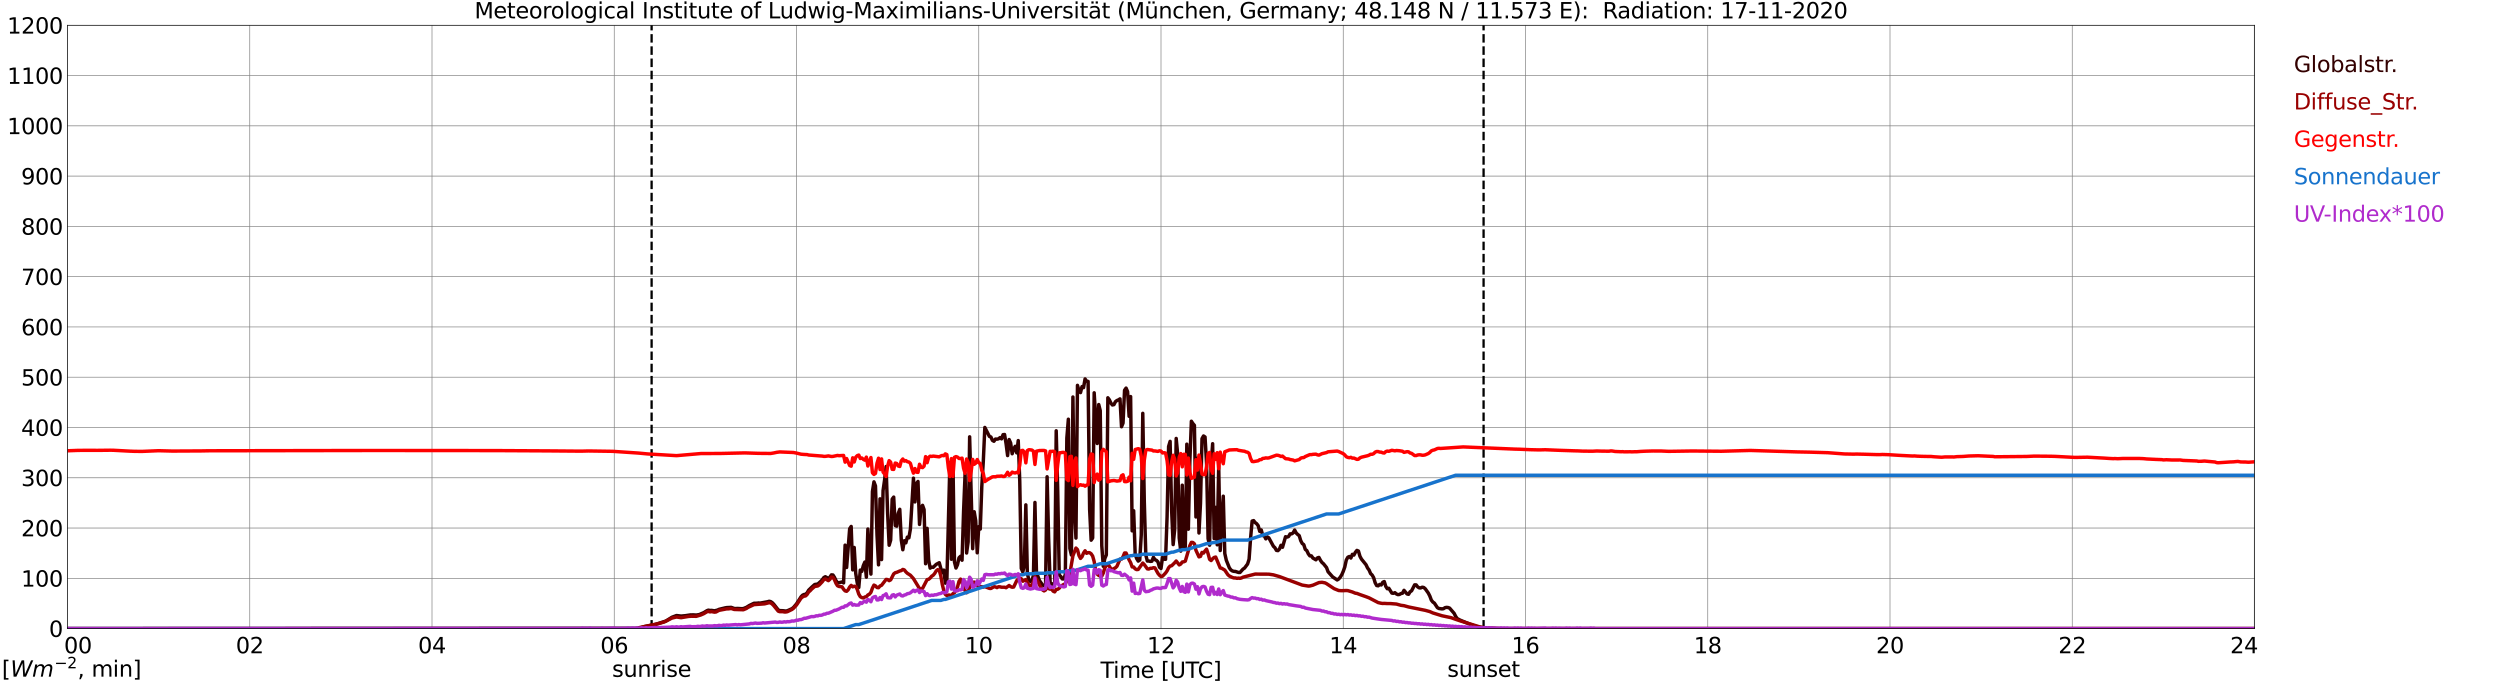 <?xml version="1.0" encoding="utf-8" standalone="no"?>
<!DOCTYPE svg PUBLIC "-//W3C//DTD SVG 1.1//EN"
  "http://www.w3.org/Graphics/SVG/1.1/DTD/svg11.dtd">
<svg xmlns:xlink="http://www.w3.org/1999/xlink" width="1085.4pt" height="296.64pt" viewBox="0 0 1085.4 296.64" xmlns="http://www.w3.org/2000/svg" version="1.1">
 <defs>
  <style type="text/css">*{stroke-linejoin: round; stroke-linecap: butt}</style>
 </defs>
 <g id="figure_1">
  <g id="patch_1">
   <path d="M 0 296.64 
L 1085.4 296.64 
L 1085.4 0 
L 0 0 
z
" style="fill: #ffffff"/>
  </g>
  <g id="axes_1">
   <g id="patch_2">
    <path d="M 29.306 272.909 
L 978.814 272.909 
L 978.814 10.976 
L 29.306 10.976 
z
" style="fill: #ffffff"/>
   </g>
   <g id="patch_3">
    <path d="M 978.814 272.909 
L 978.814 272.909 
L 978.814 10.976 
L 978.814 10.976 
z
" clip-path="url(#pb29fba525e)" style="fill: #d3d3d3; opacity: 0.25; stroke: #d3d3d3; stroke-linejoin: miter"/>
   </g>
   <g id="matplotlib.axis_1">
    <g id="xtick_1">
     <g id="line2d_1">
      <path d="M 29.306 272.909 
L 29.306 10.976 
" clip-path="url(#pb29fba525e)" style="fill: none; stroke: #808080; stroke-width: 0.3; stroke-linecap: square"/>
     </g>
     <g id="line2d_2"/>
     <g id="text_1">
      <!--    00 -->
      <g transform="translate(18.733 283.627) scale(0.095 -0.095)">
       <defs>
        <path id="DejaVuSans-20" transform="scale(0.016)"/>
        <path id="DejaVuSans-30" d="M 2034 4250 
Q 1547 4250 1301 3770 
Q 1056 3291 1056 2328 
Q 1056 1369 1301 889 
Q 1547 409 2034 409 
Q 2525 409 2770 889 
Q 3016 1369 3016 2328 
Q 3016 3291 2770 3770 
Q 2525 4250 2034 4250 
z
M 2034 4750 
Q 2819 4750 3233 4129 
Q 3647 3509 3647 2328 
Q 3647 1150 3233 529 
Q 2819 -91 2034 -91 
Q 1250 -91 836 529 
Q 422 1150 422 2328 
Q 422 3509 836 4129 
Q 1250 4750 2034 4750 
z
" transform="scale(0.016)"/>
       </defs>
       <use xlink:href="#DejaVuSans-20"/>
       <use xlink:href="#DejaVuSans-20" transform="translate(31.787 0)"/>
       <use xlink:href="#DejaVuSans-20" transform="translate(63.574 0)"/>
       <use xlink:href="#DejaVuSans-30" transform="translate(95.361 0)"/>
       <use xlink:href="#DejaVuSans-30" transform="translate(158.984 0)"/>
      </g>
     </g>
    </g>
    <g id="xtick_2">
     <g id="line2d_3">
      <path d="M 108.431 272.909 
L 108.431 10.976 
" clip-path="url(#pb29fba525e)" style="fill: none; stroke: #808080; stroke-width: 0.3; stroke-linecap: square"/>
     </g>
     <g id="line2d_4"/>
     <g id="text_2">
      <!-- 02 -->
      <g transform="translate(102.387 283.627) scale(0.095 -0.095)">
       <defs>
        <path id="DejaVuSans-32" d="M 1228 531 
L 3431 531 
L 3431 0 
L 469 0 
L 469 531 
Q 828 903 1448 1529 
Q 2069 2156 2228 2338 
Q 2531 2678 2651 2914 
Q 2772 3150 2772 3378 
Q 2772 3750 2511 3984 
Q 2250 4219 1831 4219 
Q 1534 4219 1204 4116 
Q 875 4013 500 3803 
L 500 4441 
Q 881 4594 1212 4672 
Q 1544 4750 1819 4750 
Q 2544 4750 2975 4387 
Q 3406 4025 3406 3419 
Q 3406 3131 3298 2873 
Q 3191 2616 2906 2266 
Q 2828 2175 2409 1742 
Q 1991 1309 1228 531 
z
" transform="scale(0.016)"/>
       </defs>
       <use xlink:href="#DejaVuSans-30"/>
       <use xlink:href="#DejaVuSans-32" transform="translate(63.623 0)"/>
      </g>
     </g>
    </g>
    <g id="xtick_3">
     <g id="line2d_5">
      <path d="M 187.557 272.909 
L 187.557 10.976 
" clip-path="url(#pb29fba525e)" style="fill: none; stroke: #808080; stroke-width: 0.3; stroke-linecap: square"/>
     </g>
     <g id="line2d_6"/>
     <g id="text_3">
      <!-- 04 -->
      <g transform="translate(181.513 283.627) scale(0.095 -0.095)">
       <defs>
        <path id="DejaVuSans-34" d="M 2419 4116 
L 825 1625 
L 2419 1625 
L 2419 4116 
z
M 2253 4666 
L 3047 4666 
L 3047 1625 
L 3713 1625 
L 3713 1100 
L 3047 1100 
L 3047 0 
L 2419 0 
L 2419 1100 
L 313 1100 
L 313 1709 
L 2253 4666 
z
" transform="scale(0.016)"/>
       </defs>
       <use xlink:href="#DejaVuSans-30"/>
       <use xlink:href="#DejaVuSans-34" transform="translate(63.623 0)"/>
      </g>
     </g>
    </g>
    <g id="xtick_4">
     <g id="line2d_7">
      <path d="M 266.683 272.909 
L 266.683 10.976 
" clip-path="url(#pb29fba525e)" style="fill: none; stroke: #808080; stroke-width: 0.3; stroke-linecap: square"/>
     </g>
     <g id="line2d_8"/>
     <g id="text_4">
      <!-- 06 -->
      <g transform="translate(260.638 283.627) scale(0.095 -0.095)">
       <defs>
        <path id="DejaVuSans-36" d="M 2113 2584 
Q 1688 2584 1439 2293 
Q 1191 2003 1191 1497 
Q 1191 994 1439 701 
Q 1688 409 2113 409 
Q 2538 409 2786 701 
Q 3034 994 3034 1497 
Q 3034 2003 2786 2293 
Q 2538 2584 2113 2584 
z
M 3366 4563 
L 3366 3988 
Q 3128 4100 2886 4159 
Q 2644 4219 2406 4219 
Q 1781 4219 1451 3797 
Q 1122 3375 1075 2522 
Q 1259 2794 1537 2939 
Q 1816 3084 2150 3084 
Q 2853 3084 3261 2657 
Q 3669 2231 3669 1497 
Q 3669 778 3244 343 
Q 2819 -91 2113 -91 
Q 1303 -91 875 529 
Q 447 1150 447 2328 
Q 447 3434 972 4092 
Q 1497 4750 2381 4750 
Q 2619 4750 2861 4703 
Q 3103 4656 3366 4563 
z
" transform="scale(0.016)"/>
       </defs>
       <use xlink:href="#DejaVuSans-30"/>
       <use xlink:href="#DejaVuSans-36" transform="translate(63.623 0)"/>
      </g>
     </g>
    </g>
    <g id="xtick_5">
     <g id="line2d_9">
      <path d="M 345.808 272.909 
L 345.808 10.976 
" clip-path="url(#pb29fba525e)" style="fill: none; stroke: #808080; stroke-width: 0.3; stroke-linecap: square"/>
     </g>
     <g id="line2d_10"/>
     <g id="text_5">
      <!-- 08 -->
      <g transform="translate(339.764 283.627) scale(0.095 -0.095)">
       <defs>
        <path id="DejaVuSans-38" d="M 2034 2216 
Q 1584 2216 1326 1975 
Q 1069 1734 1069 1313 
Q 1069 891 1326 650 
Q 1584 409 2034 409 
Q 2484 409 2743 651 
Q 3003 894 3003 1313 
Q 3003 1734 2745 1975 
Q 2488 2216 2034 2216 
z
M 1403 2484 
Q 997 2584 770 2862 
Q 544 3141 544 3541 
Q 544 4100 942 4425 
Q 1341 4750 2034 4750 
Q 2731 4750 3128 4425 
Q 3525 4100 3525 3541 
Q 3525 3141 3298 2862 
Q 3072 2584 2669 2484 
Q 3125 2378 3379 2068 
Q 3634 1759 3634 1313 
Q 3634 634 3220 271 
Q 2806 -91 2034 -91 
Q 1263 -91 848 271 
Q 434 634 434 1313 
Q 434 1759 690 2068 
Q 947 2378 1403 2484 
z
M 1172 3481 
Q 1172 3119 1398 2916 
Q 1625 2713 2034 2713 
Q 2441 2713 2670 2916 
Q 2900 3119 2900 3481 
Q 2900 3844 2670 4047 
Q 2441 4250 2034 4250 
Q 1625 4250 1398 4047 
Q 1172 3844 1172 3481 
z
" transform="scale(0.016)"/>
       </defs>
       <use xlink:href="#DejaVuSans-30"/>
       <use xlink:href="#DejaVuSans-38" transform="translate(63.623 0)"/>
      </g>
     </g>
    </g>
    <g id="xtick_6">
     <g id="line2d_11">
      <path d="M 424.934 272.909 
L 424.934 10.976 
" clip-path="url(#pb29fba525e)" style="fill: none; stroke: #808080; stroke-width: 0.3; stroke-linecap: square"/>
     </g>
     <g id="line2d_12"/>
     <g id="text_6">
      <!-- 10 -->
      <g transform="translate(418.89 283.627) scale(0.095 -0.095)">
       <defs>
        <path id="DejaVuSans-31" d="M 794 531 
L 1825 531 
L 1825 4091 
L 703 3866 
L 703 4441 
L 1819 4666 
L 2450 4666 
L 2450 531 
L 3481 531 
L 3481 0 
L 794 0 
L 794 531 
z
" transform="scale(0.016)"/>
       </defs>
       <use xlink:href="#DejaVuSans-31"/>
       <use xlink:href="#DejaVuSans-30" transform="translate(63.623 0)"/>
      </g>
     </g>
    </g>
    <g id="xtick_7">
     <g id="line2d_13">
      <path d="M 504.06 272.909 
L 504.06 10.976 
" clip-path="url(#pb29fba525e)" style="fill: none; stroke: #808080; stroke-width: 0.3; stroke-linecap: square"/>
     </g>
     <g id="line2d_14"/>
     <g id="text_7">
      <!-- 12 -->
      <g transform="translate(498.015 283.627) scale(0.095 -0.095)">
       <use xlink:href="#DejaVuSans-31"/>
       <use xlink:href="#DejaVuSans-32" transform="translate(63.623 0)"/>
      </g>
     </g>
    </g>
    <g id="xtick_8">
     <g id="line2d_15">
      <path d="M 583.185 272.909 
L 583.185 10.976 
" clip-path="url(#pb29fba525e)" style="fill: none; stroke: #808080; stroke-width: 0.3; stroke-linecap: square"/>
     </g>
     <g id="line2d_16"/>
     <g id="text_8">
      <!-- 14 -->
      <g transform="translate(577.141 283.627) scale(0.095 -0.095)">
       <use xlink:href="#DejaVuSans-31"/>
       <use xlink:href="#DejaVuSans-34" transform="translate(63.623 0)"/>
      </g>
     </g>
    </g>
    <g id="xtick_9">
     <g id="line2d_17">
      <path d="M 662.311 272.909 
L 662.311 10.976 
" clip-path="url(#pb29fba525e)" style="fill: none; stroke: #808080; stroke-width: 0.3; stroke-linecap: square"/>
     </g>
     <g id="line2d_18"/>
     <g id="text_9">
      <!-- 16 -->
      <g transform="translate(656.267 283.627) scale(0.095 -0.095)">
       <use xlink:href="#DejaVuSans-31"/>
       <use xlink:href="#DejaVuSans-36" transform="translate(63.623 0)"/>
      </g>
     </g>
    </g>
    <g id="xtick_10">
     <g id="line2d_19">
      <path d="M 741.437 272.909 
L 741.437 10.976 
" clip-path="url(#pb29fba525e)" style="fill: none; stroke: #808080; stroke-width: 0.3; stroke-linecap: square"/>
     </g>
     <g id="line2d_20"/>
     <g id="text_10">
      <!-- 18 -->
      <g transform="translate(735.392 283.627) scale(0.095 -0.095)">
       <use xlink:href="#DejaVuSans-31"/>
       <use xlink:href="#DejaVuSans-38" transform="translate(63.623 0)"/>
      </g>
     </g>
    </g>
    <g id="xtick_11">
     <g id="line2d_21">
      <path d="M 820.562 272.909 
L 820.562 10.976 
" clip-path="url(#pb29fba525e)" style="fill: none; stroke: #808080; stroke-width: 0.3; stroke-linecap: square"/>
     </g>
     <g id="line2d_22"/>
     <g id="text_11">
      <!-- 20 -->
      <g transform="translate(814.518 283.627) scale(0.095 -0.095)">
       <use xlink:href="#DejaVuSans-32"/>
       <use xlink:href="#DejaVuSans-30" transform="translate(63.623 0)"/>
      </g>
     </g>
    </g>
    <g id="xtick_12">
     <g id="line2d_23">
      <path d="M 899.688 272.909 
L 899.688 10.976 
" clip-path="url(#pb29fba525e)" style="fill: none; stroke: #808080; stroke-width: 0.3; stroke-linecap: square"/>
     </g>
     <g id="line2d_24"/>
     <g id="text_12">
      <!-- 22 -->
      <g transform="translate(893.644 283.627) scale(0.095 -0.095)">
       <use xlink:href="#DejaVuSans-32"/>
       <use xlink:href="#DejaVuSans-32" transform="translate(63.623 0)"/>
      </g>
     </g>
    </g>
    <g id="xtick_13">
     <g id="line2d_25">
      <path d="M 978.814 272.909 
L 978.814 10.976 
" clip-path="url(#pb29fba525e)" style="fill: none; stroke: #808080; stroke-width: 0.3; stroke-linecap: square"/>
     </g>
     <g id="line2d_26"/>
     <g id="text_13">
      <!-- 24    -->
      <g transform="translate(968.241 283.627) scale(0.095 -0.095)">
       <use xlink:href="#DejaVuSans-32"/>
       <use xlink:href="#DejaVuSans-34" transform="translate(63.623 0)"/>
       <use xlink:href="#DejaVuSans-20" transform="translate(127.246 0)"/>
       <use xlink:href="#DejaVuSans-20" transform="translate(159.033 0)"/>
       <use xlink:href="#DejaVuSans-20" transform="translate(190.82 0)"/>
      </g>
     </g>
    </g>
    <g id="text_14">
     <!-- Time [UTC] -->
     <g transform="translate(477.806 294.322) scale(0.095 -0.095)">
      <defs>
       <path id="DejaVuSans-54" d="M -19 4666 
L 3928 4666 
L 3928 4134 
L 2272 4134 
L 2272 0 
L 1638 0 
L 1638 4134 
L -19 4134 
L -19 4666 
z
" transform="scale(0.016)"/>
       <path id="DejaVuSans-69" d="M 603 3500 
L 1178 3500 
L 1178 0 
L 603 0 
L 603 3500 
z
M 603 4863 
L 1178 4863 
L 1178 4134 
L 603 4134 
L 603 4863 
z
" transform="scale(0.016)"/>
       <path id="DejaVuSans-6d" d="M 3328 2828 
Q 3544 3216 3844 3400 
Q 4144 3584 4550 3584 
Q 5097 3584 5394 3201 
Q 5691 2819 5691 2113 
L 5691 0 
L 5113 0 
L 5113 2094 
Q 5113 2597 4934 2840 
Q 4756 3084 4391 3084 
Q 3944 3084 3684 2787 
Q 3425 2491 3425 1978 
L 3425 0 
L 2847 0 
L 2847 2094 
Q 2847 2600 2669 2842 
Q 2491 3084 2119 3084 
Q 1678 3084 1418 2786 
Q 1159 2488 1159 1978 
L 1159 0 
L 581 0 
L 581 3500 
L 1159 3500 
L 1159 2956 
Q 1356 3278 1631 3431 
Q 1906 3584 2284 3584 
Q 2666 3584 2933 3390 
Q 3200 3197 3328 2828 
z
" transform="scale(0.016)"/>
       <path id="DejaVuSans-65" d="M 3597 1894 
L 3597 1613 
L 953 1613 
Q 991 1019 1311 708 
Q 1631 397 2203 397 
Q 2534 397 2845 478 
Q 3156 559 3463 722 
L 3463 178 
Q 3153 47 2828 -22 
Q 2503 -91 2169 -91 
Q 1331 -91 842 396 
Q 353 884 353 1716 
Q 353 2575 817 3079 
Q 1281 3584 2069 3584 
Q 2775 3584 3186 3129 
Q 3597 2675 3597 1894 
z
M 3022 2063 
Q 3016 2534 2758 2815 
Q 2500 3097 2075 3097 
Q 1594 3097 1305 2825 
Q 1016 2553 972 2059 
L 3022 2063 
z
" transform="scale(0.016)"/>
       <path id="DejaVuSans-5b" d="M 550 4863 
L 1875 4863 
L 1875 4416 
L 1125 4416 
L 1125 -397 
L 1875 -397 
L 1875 -844 
L 550 -844 
L 550 4863 
z
" transform="scale(0.016)"/>
       <path id="DejaVuSans-55" d="M 556 4666 
L 1191 4666 
L 1191 1831 
Q 1191 1081 1462 751 
Q 1734 422 2344 422 
Q 2950 422 3222 751 
Q 3494 1081 3494 1831 
L 3494 4666 
L 4128 4666 
L 4128 1753 
Q 4128 841 3676 375 
Q 3225 -91 2344 -91 
Q 1459 -91 1007 375 
Q 556 841 556 1753 
L 556 4666 
z
" transform="scale(0.016)"/>
       <path id="DejaVuSans-43" d="M 4122 4306 
L 4122 3641 
Q 3803 3938 3442 4084 
Q 3081 4231 2675 4231 
Q 1875 4231 1450 3742 
Q 1025 3253 1025 2328 
Q 1025 1406 1450 917 
Q 1875 428 2675 428 
Q 3081 428 3442 575 
Q 3803 722 4122 1019 
L 4122 359 
Q 3791 134 3420 21 
Q 3050 -91 2638 -91 
Q 1578 -91 968 557 
Q 359 1206 359 2328 
Q 359 3453 968 4101 
Q 1578 4750 2638 4750 
Q 3056 4750 3426 4639 
Q 3797 4528 4122 4306 
z
" transform="scale(0.016)"/>
       <path id="DejaVuSans-5d" d="M 1947 4863 
L 1947 -844 
L 622 -844 
L 622 -397 
L 1369 -397 
L 1369 4416 
L 622 4416 
L 622 4863 
L 1947 4863 
z
" transform="scale(0.016)"/>
      </defs>
      <use xlink:href="#DejaVuSans-54"/>
      <use xlink:href="#DejaVuSans-69" transform="translate(57.959 0)"/>
      <use xlink:href="#DejaVuSans-6d" transform="translate(85.742 0)"/>
      <use xlink:href="#DejaVuSans-65" transform="translate(183.154 0)"/>
      <use xlink:href="#DejaVuSans-20" transform="translate(244.678 0)"/>
      <use xlink:href="#DejaVuSans-5b" transform="translate(276.465 0)"/>
      <use xlink:href="#DejaVuSans-55" transform="translate(315.479 0)"/>
      <use xlink:href="#DejaVuSans-54" transform="translate(388.672 0)"/>
      <use xlink:href="#DejaVuSans-43" transform="translate(443.881 0)"/>
      <use xlink:href="#DejaVuSans-5d" transform="translate(513.705 0)"/>
     </g>
    </g>
   </g>
   <g id="matplotlib.axis_2">
    <g id="ytick_1">
     <g id="line2d_27">
      <path d="M 29.306 272.909 
L 978.814 272.909 
" clip-path="url(#pb29fba525e)" style="fill: none; stroke: #808080; stroke-width: 0.3; stroke-linecap: square"/>
     </g>
     <g id="line2d_28"/>
     <g id="text_15">
      <!-- 0 -->
      <g transform="translate(21.261 276.518) scale(0.095 -0.095)">
       <use xlink:href="#DejaVuSans-30"/>
      </g>
     </g>
    </g>
    <g id="ytick_2">
     <g id="line2d_29">
      <path d="M 29.306 251.081 
L 978.814 251.081 
" clip-path="url(#pb29fba525e)" style="fill: none; stroke: #808080; stroke-width: 0.3; stroke-linecap: square"/>
     </g>
     <g id="line2d_30"/>
     <g id="text_16">
      <!-- 100 -->
      <g transform="translate(9.173 254.69) scale(0.095 -0.095)">
       <use xlink:href="#DejaVuSans-31"/>
       <use xlink:href="#DejaVuSans-30" transform="translate(63.623 0)"/>
       <use xlink:href="#DejaVuSans-30" transform="translate(127.246 0)"/>
      </g>
     </g>
    </g>
    <g id="ytick_3">
     <g id="line2d_31">
      <path d="M 29.306 229.253 
L 978.814 229.253 
" clip-path="url(#pb29fba525e)" style="fill: none; stroke: #808080; stroke-width: 0.3; stroke-linecap: square"/>
     </g>
     <g id="line2d_32"/>
     <g id="text_17">
      <!-- 200 -->
      <g transform="translate(9.173 232.863) scale(0.095 -0.095)">
       <use xlink:href="#DejaVuSans-32"/>
       <use xlink:href="#DejaVuSans-30" transform="translate(63.623 0)"/>
       <use xlink:href="#DejaVuSans-30" transform="translate(127.246 0)"/>
      </g>
     </g>
    </g>
    <g id="ytick_4">
     <g id="line2d_33">
      <path d="M 29.306 207.426 
L 978.814 207.426 
" clip-path="url(#pb29fba525e)" style="fill: none; stroke: #808080; stroke-width: 0.3; stroke-linecap: square"/>
     </g>
     <g id="line2d_34"/>
     <g id="text_18">
      <!-- 300 -->
      <g transform="translate(9.173 211.035) scale(0.095 -0.095)">
       <defs>
        <path id="DejaVuSans-33" d="M 2597 2516 
Q 3050 2419 3304 2112 
Q 3559 1806 3559 1356 
Q 3559 666 3084 287 
Q 2609 -91 1734 -91 
Q 1441 -91 1130 -33 
Q 819 25 488 141 
L 488 750 
Q 750 597 1062 519 
Q 1375 441 1716 441 
Q 2309 441 2620 675 
Q 2931 909 2931 1356 
Q 2931 1769 2642 2001 
Q 2353 2234 1838 2234 
L 1294 2234 
L 1294 2753 
L 1863 2753 
Q 2328 2753 2575 2939 
Q 2822 3125 2822 3475 
Q 2822 3834 2567 4026 
Q 2313 4219 1838 4219 
Q 1578 4219 1281 4162 
Q 984 4106 628 3988 
L 628 4550 
Q 988 4650 1302 4700 
Q 1616 4750 1894 4750 
Q 2613 4750 3031 4423 
Q 3450 4097 3450 3541 
Q 3450 3153 3228 2886 
Q 3006 2619 2597 2516 
z
" transform="scale(0.016)"/>
       </defs>
       <use xlink:href="#DejaVuSans-33"/>
       <use xlink:href="#DejaVuSans-30" transform="translate(63.623 0)"/>
       <use xlink:href="#DejaVuSans-30" transform="translate(127.246 0)"/>
      </g>
     </g>
    </g>
    <g id="ytick_5">
     <g id="line2d_35">
      <path d="M 29.306 185.598 
L 978.814 185.598 
" clip-path="url(#pb29fba525e)" style="fill: none; stroke: #808080; stroke-width: 0.3; stroke-linecap: square"/>
     </g>
     <g id="line2d_36"/>
     <g id="text_19">
      <!-- 400 -->
      <g transform="translate(9.173 189.207) scale(0.095 -0.095)">
       <use xlink:href="#DejaVuSans-34"/>
       <use xlink:href="#DejaVuSans-30" transform="translate(63.623 0)"/>
       <use xlink:href="#DejaVuSans-30" transform="translate(127.246 0)"/>
      </g>
     </g>
    </g>
    <g id="ytick_6">
     <g id="line2d_37">
      <path d="M 29.306 163.77 
L 978.814 163.77 
" clip-path="url(#pb29fba525e)" style="fill: none; stroke: #808080; stroke-width: 0.3; stroke-linecap: square"/>
     </g>
     <g id="line2d_38"/>
     <g id="text_20">
      <!-- 500 -->
      <g transform="translate(9.173 167.379) scale(0.095 -0.095)">
       <defs>
        <path id="DejaVuSans-35" d="M 691 4666 
L 3169 4666 
L 3169 4134 
L 1269 4134 
L 1269 2991 
Q 1406 3038 1543 3061 
Q 1681 3084 1819 3084 
Q 2600 3084 3056 2656 
Q 3513 2228 3513 1497 
Q 3513 744 3044 326 
Q 2575 -91 1722 -91 
Q 1428 -91 1123 -41 
Q 819 9 494 109 
L 494 744 
Q 775 591 1075 516 
Q 1375 441 1709 441 
Q 2250 441 2565 725 
Q 2881 1009 2881 1497 
Q 2881 1984 2565 2268 
Q 2250 2553 1709 2553 
Q 1456 2553 1204 2497 
Q 953 2441 691 2322 
L 691 4666 
z
" transform="scale(0.016)"/>
       </defs>
       <use xlink:href="#DejaVuSans-35"/>
       <use xlink:href="#DejaVuSans-30" transform="translate(63.623 0)"/>
       <use xlink:href="#DejaVuSans-30" transform="translate(127.246 0)"/>
      </g>
     </g>
    </g>
    <g id="ytick_7">
     <g id="line2d_39">
      <path d="M 29.306 141.942 
L 978.814 141.942 
" clip-path="url(#pb29fba525e)" style="fill: none; stroke: #808080; stroke-width: 0.3; stroke-linecap: square"/>
     </g>
     <g id="line2d_40"/>
     <g id="text_21">
      <!-- 600 -->
      <g transform="translate(9.173 145.551) scale(0.095 -0.095)">
       <use xlink:href="#DejaVuSans-36"/>
       <use xlink:href="#DejaVuSans-30" transform="translate(63.623 0)"/>
       <use xlink:href="#DejaVuSans-30" transform="translate(127.246 0)"/>
      </g>
     </g>
    </g>
    <g id="ytick_8">
     <g id="line2d_41">
      <path d="M 29.306 120.114 
L 978.814 120.114 
" clip-path="url(#pb29fba525e)" style="fill: none; stroke: #808080; stroke-width: 0.3; stroke-linecap: square"/>
     </g>
     <g id="line2d_42"/>
     <g id="text_22">
      <!-- 700 -->
      <g transform="translate(9.173 123.724) scale(0.095 -0.095)">
       <defs>
        <path id="DejaVuSans-37" d="M 525 4666 
L 3525 4666 
L 3525 4397 
L 1831 0 
L 1172 0 
L 2766 4134 
L 525 4134 
L 525 4666 
z
" transform="scale(0.016)"/>
       </defs>
       <use xlink:href="#DejaVuSans-37"/>
       <use xlink:href="#DejaVuSans-30" transform="translate(63.623 0)"/>
       <use xlink:href="#DejaVuSans-30" transform="translate(127.246 0)"/>
      </g>
     </g>
    </g>
    <g id="ytick_9">
     <g id="line2d_43">
      <path d="M 29.306 98.287 
L 978.814 98.287 
" clip-path="url(#pb29fba525e)" style="fill: none; stroke: #808080; stroke-width: 0.3; stroke-linecap: square"/>
     </g>
     <g id="line2d_44"/>
     <g id="text_23">
      <!-- 800 -->
      <g transform="translate(9.173 101.896) scale(0.095 -0.095)">
       <use xlink:href="#DejaVuSans-38"/>
       <use xlink:href="#DejaVuSans-30" transform="translate(63.623 0)"/>
       <use xlink:href="#DejaVuSans-30" transform="translate(127.246 0)"/>
      </g>
     </g>
    </g>
    <g id="ytick_10">
     <g id="line2d_45">
      <path d="M 29.306 76.459 
L 978.814 76.459 
" clip-path="url(#pb29fba525e)" style="fill: none; stroke: #808080; stroke-width: 0.3; stroke-linecap: square"/>
     </g>
     <g id="line2d_46"/>
     <g id="text_24">
      <!-- 900 -->
      <g transform="translate(9.173 80.068) scale(0.095 -0.095)">
       <defs>
        <path id="DejaVuSans-39" d="M 703 97 
L 703 672 
Q 941 559 1184 500 
Q 1428 441 1663 441 
Q 2288 441 2617 861 
Q 2947 1281 2994 2138 
Q 2813 1869 2534 1725 
Q 2256 1581 1919 1581 
Q 1219 1581 811 2004 
Q 403 2428 403 3163 
Q 403 3881 828 4315 
Q 1253 4750 1959 4750 
Q 2769 4750 3195 4129 
Q 3622 3509 3622 2328 
Q 3622 1225 3098 567 
Q 2575 -91 1691 -91 
Q 1453 -91 1209 -44 
Q 966 3 703 97 
z
M 1959 2075 
Q 2384 2075 2632 2365 
Q 2881 2656 2881 3163 
Q 2881 3666 2632 3958 
Q 2384 4250 1959 4250 
Q 1534 4250 1286 3958 
Q 1038 3666 1038 3163 
Q 1038 2656 1286 2365 
Q 1534 2075 1959 2075 
z
" transform="scale(0.016)"/>
       </defs>
       <use xlink:href="#DejaVuSans-39"/>
       <use xlink:href="#DejaVuSans-30" transform="translate(63.623 0)"/>
       <use xlink:href="#DejaVuSans-30" transform="translate(127.246 0)"/>
      </g>
     </g>
    </g>
    <g id="ytick_11">
     <g id="line2d_47">
      <path d="M 29.306 54.631 
L 978.814 54.631 
" clip-path="url(#pb29fba525e)" style="fill: none; stroke: #808080; stroke-width: 0.3; stroke-linecap: square"/>
     </g>
     <g id="line2d_48"/>
     <g id="text_25">
      <!-- 1000 -->
      <g transform="translate(3.128 58.24) scale(0.095 -0.095)">
       <use xlink:href="#DejaVuSans-31"/>
       <use xlink:href="#DejaVuSans-30" transform="translate(63.623 0)"/>
       <use xlink:href="#DejaVuSans-30" transform="translate(127.246 0)"/>
       <use xlink:href="#DejaVuSans-30" transform="translate(190.869 0)"/>
      </g>
     </g>
    </g>
    <g id="ytick_12">
     <g id="line2d_49">
      <path d="M 29.306 32.803 
L 978.814 32.803 
" clip-path="url(#pb29fba525e)" style="fill: none; stroke: #808080; stroke-width: 0.3; stroke-linecap: square"/>
     </g>
     <g id="line2d_50"/>
     <g id="text_26">
      <!-- 1100 -->
      <g transform="translate(3.128 36.413) scale(0.095 -0.095)">
       <use xlink:href="#DejaVuSans-31"/>
       <use xlink:href="#DejaVuSans-31" transform="translate(63.623 0)"/>
       <use xlink:href="#DejaVuSans-30" transform="translate(127.246 0)"/>
       <use xlink:href="#DejaVuSans-30" transform="translate(190.869 0)"/>
      </g>
     </g>
    </g>
    <g id="ytick_13">
     <g id="line2d_51">
      <path d="M 29.306 10.976 
L 978.814 10.976 
" clip-path="url(#pb29fba525e)" style="fill: none; stroke: #808080; stroke-width: 0.3; stroke-linecap: square"/>
     </g>
     <g id="line2d_52"/>
     <g id="text_27">
      <!-- 1200 -->
      <g transform="translate(3.128 14.585) scale(0.095 -0.095)">
       <use xlink:href="#DejaVuSans-31"/>
       <use xlink:href="#DejaVuSans-32" transform="translate(63.623 0)"/>
       <use xlink:href="#DejaVuSans-30" transform="translate(127.246 0)"/>
       <use xlink:href="#DejaVuSans-30" transform="translate(190.869 0)"/>
      </g>
     </g>
    </g>
   </g>
   <g id="line2d_53">
    <path d="M 282.904 272.909 
L 282.904 10.976 
" clip-path="url(#pb29fba525e)" style="fill: none; stroke-dasharray: 3.7,1.6; stroke-dashoffset: 0; stroke: #000000"/>
   </g>
   <g id="line2d_54">
    <path d="M 644.112 272.909 
L 644.112 10.976 
" clip-path="url(#pb29fba525e)" style="fill: none; stroke-dasharray: 3.7,1.6; stroke-dashoffset: 0; stroke: #000000"/>
   </g>
   <g id="line2d_55">
    <path d="M 29.306 272.909 
L 277.233 272.811 
L 279.87 272.034 
L 284.486 271.106 
L 289.102 269.637 
L 291.739 267.982 
L 293.717 267.24 
L 295.036 267.393 
L 295.696 267.476 
L 297.674 267.29 
L 299.652 266.987 
L 300.971 266.954 
L 302.289 267.037 
L 303.608 266.819 
L 305.586 265.974 
L 306.905 265.147 
L 307.564 264.894 
L 308.224 265.046 
L 308.883 264.994 
L 310.202 265.197 
L 311.521 264.876 
L 312.18 264.555 
L 314.818 263.914 
L 315.477 263.796 
L 317.455 263.695 
L 318.774 264.167 
L 319.433 264.219 
L 320.093 264.152 
L 322.071 264.269 
L 322.73 264.219 
L 324.049 263.695 
L 325.368 262.868 
L 327.346 261.923 
L 328.665 261.888 
L 329.324 261.788 
L 329.983 261.855 
L 333.28 261.246 
L 333.94 261.045 
L 334.599 261.196 
L 335.258 261.635 
L 335.918 262.311 
L 337.896 264.826 
L 338.555 265.097 
L 339.874 265.147 
L 341.193 265.3 
L 341.852 265.164 
L 343.83 264.269 
L 344.49 263.746 
L 345.808 262.194 
L 347.787 259.103 
L 348.446 258.411 
L 349.105 258.107 
L 349.765 258.007 
L 350.424 257.365 
L 351.083 256.232 
L 352.402 254.951 
L 353.721 253.768 
L 355.04 253.567 
L 356.359 252.384 
L 357.018 251.692 
L 357.677 250.747 
L 358.337 250.393 
L 359.655 251.136 
L 360.315 250.562 
L 360.974 249.581 
L 361.634 249.634 
L 362.293 250.662 
L 362.952 252.081 
L 363.612 252.941 
L 364.271 253.008 
L 365.59 252.655 
L 366.249 253.076 
L 366.909 236.686 
L 367.568 246.375 
L 368.887 229.579 
L 369.546 228.566 
L 370.206 247.421 
L 370.865 237.698 
L 371.524 248.975 
L 372.184 253.111 
L 372.843 255.086 
L 373.502 247.506 
L 374.162 248.047 
L 374.821 245.565 
L 375.481 244.028 
L 376.14 250.579 
L 376.799 229.696 
L 377.459 241.817 
L 378.118 249.245 
L 378.777 213.389 
L 379.437 209.202 
L 380.096 210.975 
L 380.756 232.161 
L 381.415 245.227 
L 382.074 216.578 
L 382.734 242.948 
L 383.393 212.983 
L 384.053 208.358 
L 384.712 202.551 
L 385.371 222.91 
L 386.031 236.718 
L 386.69 234.507 
L 387.349 216.698 
L 388.009 215.818 
L 388.668 228.16 
L 389.328 228.446 
L 389.987 222.893 
L 390.646 221.12 
L 391.306 234.49 
L 391.965 238.676 
L 392.624 234.76 
L 393.284 235.673 
L 393.943 233.191 
L 394.603 233.494 
L 395.262 229.679 
L 396.581 207.598 
L 397.24 217.912 
L 397.899 209.912 
L 398.559 209.032 
L 399.218 227.686 
L 399.878 220.647 
L 400.537 219.398 
L 401.196 221.238 
L 401.856 244.753 
L 402.515 229.391 
L 403.175 243.048 
L 403.834 246.661 
L 404.493 246.207 
L 405.153 246.307 
L 406.471 245.024 
L 407.79 244.314 
L 408.45 246.729 
L 409.109 248.636 
L 409.768 247.523 
L 410.428 253.194 
L 411.087 252.234 
L 412.406 200.829 
L 413.065 242.813 
L 413.725 199.631 
L 414.384 243.943 
L 415.043 246.611 
L 415.703 245.177 
L 416.362 242.153 
L 417.022 241.512 
L 417.681 243.219 
L 418.34 222.133 
L 419 205.74 
L 419.659 240.095 
L 420.318 235.284 
L 420.978 189.653 
L 422.297 238.22 
L 422.956 222.183 
L 423.615 226.084 
L 424.275 240.01 
L 424.934 228.666 
L 425.593 229.696 
L 426.253 211.245 
L 426.912 200.27 
L 427.572 185.585 
L 429.55 189.468 
L 430.209 189.721 
L 430.869 191.19 
L 431.528 191.576 
L 432.187 190.616 
L 432.847 190.666 
L 433.506 190.531 
L 434.165 189.99 
L 434.825 190.531 
L 435.484 188.723 
L 436.144 188.641 
L 436.803 192.674 
L 437.462 197.791 
L 438.122 190.834 
L 438.781 192.336 
L 439.44 196.996 
L 440.1 194.971 
L 440.759 193.772 
L 441.419 196.608 
L 442.078 191.29 
L 442.737 208.881 
L 443.397 246.779 
L 444.056 248.315 
L 444.716 245.48 
L 445.375 219.195 
L 446.034 249.025 
L 446.694 251.76 
L 447.353 252.434 
L 448.012 252.046 
L 448.672 249.835 
L 449.331 218.149 
L 449.991 248.586 
L 451.309 252.081 
L 452.628 253.954 
L 453.287 254.342 
L 453.947 253.753 
L 454.606 206.991 
L 455.266 233.459 
L 455.925 253.246 
L 456.584 253.347 
L 457.244 254.41 
L 457.903 253.668 
L 458.563 187.036 
L 459.222 213.118 
L 459.881 249.649 
L 460.541 250.258 
L 461.2 251.354 
L 461.859 251.339 
L 462.519 249.464 
L 463.178 190.21 
L 463.838 182.005 
L 464.497 238.12 
L 465.156 240.973 
L 465.816 172.366 
L 466.475 220.461 
L 467.134 233.612 
L 467.794 167.302 
L 468.453 169.683 
L 469.113 170.443 
L 469.772 167.843 
L 470.431 168.297 
L 471.091 164.517 
L 471.75 165.494 
L 472.409 165.597 
L 473.069 221.12 
L 473.728 234.525 
L 474.388 233.58 
L 475.047 170.543 
L 476.366 192.539 
L 477.025 175.642 
L 477.685 178.309 
L 478.344 236.886 
L 479.003 245.869 
L 479.663 242.492 
L 480.322 240.94 
L 480.981 172.704 
L 481.641 173.582 
L 482.3 175 
L 482.96 175.828 
L 483.619 175.675 
L 484.278 174.391 
L 484.938 173.885 
L 485.597 173.617 
L 486.256 173.176 
L 486.916 185.281 
L 487.575 183.677 
L 488.235 169.43 
L 488.894 168.5 
L 489.553 170.019 
L 490.213 180.739 
L 490.872 172.18 
L 491.532 230.471 
L 492.191 221.745 
L 492.85 240.687 
L 493.51 242.527 
L 494.169 243.605 
L 494.828 243.116 
L 495.488 232.279 
L 496.147 179.455 
L 496.807 217.626 
L 497.466 240.99 
L 498.125 243.572 
L 498.785 243.572 
L 499.444 243.74 
L 500.103 243.657 
L 500.763 241.968 
L 501.422 242.965 
L 502.082 243.286 
L 502.741 243.961 
L 503.4 246.29 
L 504.06 246.814 
L 504.719 241.985 
L 505.379 242.78 
L 506.038 242.83 
L 506.697 224.429 
L 507.357 193.857 
L 508.016 191.629 
L 508.675 221.609 
L 509.335 236.432 
L 509.994 229.932 
L 510.654 190.363 
L 511.313 197.367 
L 511.972 233.58 
L 512.632 239.268 
L 513.291 210.654 
L 513.95 237.749 
L 514.61 237.749 
L 515.269 192.842 
L 515.929 229.764 
L 516.588 200.17 
L 517.247 182.882 
L 517.907 183.897 
L 518.566 184.672 
L 519.226 224.445 
L 519.885 198.921 
L 520.544 231.401 
L 521.204 218.588 
L 521.863 190.446 
L 522.522 189.282 
L 523.182 189.721 
L 523.841 201.336 
L 524.501 233.883 
L 525.16 236.701 
L 525.819 201.91 
L 526.479 192.642 
L 527.138 233.833 
L 527.797 220.276 
L 528.457 236.533 
L 529.116 202.213 
L 529.776 239.015 
L 530.435 225.51 
L 531.094 215.432 
L 531.754 240.298 
L 532.413 243.234 
L 533.732 246.526 
L 534.391 247.421 
L 535.051 247.877 
L 535.71 248.062 
L 536.369 248.097 
L 537.688 248.536 
L 538.348 248.553 
L 539.666 247.084 
L 540.326 246.646 
L 541.644 244.873 
L 542.304 242.795 
L 542.963 233.512 
L 543.623 226.235 
L 544.282 226.032 
L 544.941 226.894 
L 545.601 227.383 
L 546.26 228.245 
L 546.919 230.692 
L 547.579 230.067 
L 548.238 232.514 
L 548.898 232.599 
L 549.557 233.951 
L 550.216 233.088 
L 550.876 233.512 
L 552.854 237.157 
L 553.513 237.799 
L 554.173 238.947 
L 554.832 239.065 
L 555.491 238.373 
L 556.151 236.753 
L 556.81 237.596 
L 558.129 233.021 
L 558.788 233.191 
L 559.448 232.938 
L 560.107 231.79 
L 560.766 231.79 
L 561.426 231.351 
L 562.085 230.118 
L 562.745 231.384 
L 563.404 232.043 
L 564.063 232.532 
L 564.723 234.725 
L 565.382 235.976 
L 566.042 236.448 
L 566.701 238.526 
L 567.36 239.032 
L 568.02 240.449 
L 568.679 241.326 
L 569.338 241.326 
L 569.998 242.274 
L 571.317 243.048 
L 571.976 242.206 
L 572.635 242.018 
L 573.295 243.286 
L 573.954 244.214 
L 574.613 244.771 
L 575.932 246.425 
L 576.592 248.215 
L 578.57 250.459 
L 580.548 251.793 
L 581.207 251.371 
L 581.867 250.612 
L 582.526 249.566 
L 583.185 248.047 
L 583.845 246.189 
L 584.504 243.166 
L 585.164 241.935 
L 585.823 241.614 
L 586.482 242.274 
L 587.142 240.669 
L 587.801 240.99 
L 588.46 239.774 
L 589.12 238.964 
L 589.779 239.25 
L 590.439 241.529 
L 591.098 242.745 
L 593.076 245.192 
L 593.736 246.593 
L 594.395 247.473 
L 595.054 249.007 
L 595.714 249.649 
L 596.373 250.78 
L 597.032 252.993 
L 597.692 254.207 
L 598.351 254.342 
L 599.011 253.735 
L 599.67 253.971 
L 600.329 252.805 
L 600.989 252.487 
L 601.648 254.595 
L 602.307 255.608 
L 602.967 255.407 
L 604.286 257.483 
L 604.945 257.601 
L 605.604 257.313 
L 606.264 257.872 
L 606.923 258.175 
L 607.582 258.09 
L 608.242 257.701 
L 608.901 257.551 
L 609.561 256.3 
L 610.879 257.872 
L 611.539 258.022 
L 612.198 256.942 
L 612.858 256.503 
L 614.176 253.921 
L 614.836 253.938 
L 615.495 254.798 
L 616.154 255.22 
L 616.814 255.255 
L 617.473 254.934 
L 618.133 255.069 
L 618.792 255.626 
L 620.111 257.483 
L 620.77 258.782 
L 621.429 260.539 
L 622.089 261.382 
L 622.748 261.838 
L 624.067 263.831 
L 624.726 264.184 
L 626.045 264.355 
L 626.705 264.269 
L 627.364 263.831 
L 628.023 263.695 
L 628.683 263.763 
L 629.342 263.999 
L 631.32 266.278 
L 631.98 267.578 
L 632.639 268.556 
L 633.958 269.248 
L 637.914 270.888 
L 639.233 271.394 
L 640.552 271.883 
L 642.53 272.339 
L 643.848 272.575 
L 647.145 272.811 
L 649.783 272.909 
L 978.154 272.909 
L 978.154 272.909 
" clip-path="url(#pb29fba525e)" style="fill: none; stroke: #330000; stroke-width: 1.5; stroke-linecap: square"/>
   </g>
   <g id="line2d_56">
    <path d="M 29.306 272.909 
L 275.914 272.874 
L 277.892 272.413 
L 279.87 271.992 
L 285.805 270.776 
L 288.442 270.019 
L 291.739 268.34 
L 293.717 267.88 
L 295.696 268.172 
L 298.992 267.626 
L 300.311 267.544 
L 302.289 267.585 
L 304.267 266.998 
L 305.586 266.411 
L 306.905 265.612 
L 307.564 265.444 
L 308.224 265.653 
L 308.883 265.529 
L 310.202 265.78 
L 310.861 265.697 
L 312.18 264.983 
L 315.477 264.352 
L 316.136 264.352 
L 317.455 264.184 
L 318.774 264.606 
L 321.411 264.688 
L 322.73 264.73 
L 324.049 264.184 
L 324.708 263.724 
L 327.346 262.506 
L 331.961 262.17 
L 333.94 261.665 
L 334.599 261.792 
L 335.258 262.255 
L 335.918 262.925 
L 337.896 265.361 
L 338.555 265.57 
L 339.874 265.57 
L 340.533 265.697 
L 341.193 265.697 
L 341.852 265.57 
L 343.83 264.606 
L 344.49 264.101 
L 345.808 262.674 
L 347.787 259.694 
L 348.446 259.149 
L 349.105 258.812 
L 349.765 258.727 
L 350.424 258.057 
L 351.083 257.007 
L 351.743 256.462 
L 352.402 255.748 
L 353.721 254.615 
L 355.04 254.405 
L 355.699 253.943 
L 357.018 252.557 
L 357.677 251.633 
L 358.337 251.341 
L 359.655 252.096 
L 360.315 251.509 
L 360.974 250.542 
L 361.634 250.668 
L 362.293 251.718 
L 362.952 253.27 
L 363.612 254.32 
L 364.271 254.615 
L 365.59 254.783 
L 366.249 255.831 
L 366.909 256.545 
L 367.568 256.713 
L 368.227 256.084 
L 368.887 254.866 
L 369.546 254.152 
L 370.206 254.783 
L 370.865 254.53 
L 371.524 254.571 
L 372.184 255.916 
L 372.843 257.931 
L 373.502 259.063 
L 374.162 259.441 
L 374.821 259.609 
L 375.481 259.19 
L 376.14 259.063 
L 376.799 258.308 
L 377.459 257.972 
L 378.118 257.175 
L 378.777 255.329 
L 379.437 254.026 
L 380.096 254.362 
L 380.756 255.076 
L 381.415 255.161 
L 382.074 254.405 
L 382.734 254.111 
L 384.712 251.55 
L 385.371 251.633 
L 386.031 252.096 
L 386.69 251.76 
L 388.009 249.158 
L 388.668 248.654 
L 389.328 248.486 
L 390.646 247.899 
L 391.306 247.73 
L 391.965 247.226 
L 392.624 247.436 
L 393.284 248.276 
L 393.943 248.905 
L 395.262 249.745 
L 396.581 251.214 
L 399.218 255.538 
L 399.878 255.663 
L 400.537 255.453 
L 402.515 251.633 
L 403.175 251.509 
L 403.834 250.963 
L 404.493 250.164 
L 405.153 249.745 
L 405.812 248.948 
L 406.471 247.857 
L 407.131 247.311 
L 407.79 247.604 
L 408.45 249.996 
L 409.109 253.733 
L 409.768 256.462 
L 410.428 258.057 
L 411.087 258.559 
L 411.746 258.35 
L 412.406 258.35 
L 413.065 258.771 
L 413.725 257.763 
L 414.384 257.343 
L 415.703 254.907 
L 416.362 252.389 
L 417.022 251.424 
L 417.681 253.061 
L 418.34 255.117 
L 419 256.42 
L 419.659 257.343 
L 420.318 256.713 
L 421.637 253.692 
L 422.297 252.893 
L 422.956 252.725 
L 424.275 254.32 
L 424.934 254.447 
L 425.593 254.698 
L 426.253 254.698 
L 426.912 254.866 
L 427.572 254.698 
L 429.55 255.453 
L 430.209 255.497 
L 431.528 254.739 
L 432.187 254.825 
L 432.847 255.117 
L 433.506 254.739 
L 434.165 254.783 
L 434.825 254.951 
L 436.144 254.951 
L 436.803 255.161 
L 438.122 254.194 
L 438.781 254.698 
L 439.44 254.951 
L 440.1 254.866 
L 441.419 252.096 
L 442.078 251.465 
L 442.737 251.046 
L 443.397 251.256 
L 444.056 252.347 
L 445.375 251.633 
L 446.034 252.978 
L 446.694 254.026 
L 447.353 254.279 
L 448.012 253.901 
L 448.672 252.557 
L 449.331 250.374 
L 449.991 251.382 
L 451.969 255.202 
L 452.628 256.125 
L 453.287 256.545 
L 453.947 256.167 
L 454.606 254.53 
L 455.266 255.538 
L 455.925 255.789 
L 456.584 255.748 
L 457.244 256.671 
L 457.903 256.966 
L 458.563 255.916 
L 459.222 255.831 
L 459.881 255.37 
L 460.541 254.53 
L 461.859 253.733 
L 462.519 253.48 
L 463.178 252.011 
L 463.838 251.046 
L 464.497 248.948 
L 465.816 241.265 
L 467.134 237.949 
L 467.794 238.622 
L 468.453 241.182 
L 469.113 242.442 
L 469.772 241.686 
L 470.431 240.091 
L 471.091 239.126 
L 471.75 240.217 
L 472.409 239.923 
L 473.069 239.964 
L 473.728 240.427 
L 474.388 241.433 
L 475.047 243.784 
L 475.706 247.772 
L 476.366 249.241 
L 477.025 249.828 
L 477.685 250.123 
L 478.344 250.123 
L 479.003 248.78 
L 479.663 246.554 
L 480.322 245.548 
L 480.981 244.792 
L 482.3 246.932 
L 482.96 247.185 
L 484.278 246.512 
L 484.938 245.84 
L 486.256 242.778 
L 486.916 242.734 
L 487.575 241.728 
L 488.235 240.091 
L 488.894 240.091 
L 490.213 243.07 
L 490.872 244.288 
L 491.532 246.135 
L 492.191 246.176 
L 492.85 246.975 
L 493.51 247.311 
L 494.169 247.226 
L 496.147 244.456 
L 496.807 245.129 
L 498.125 246.975 
L 498.785 247.058 
L 499.444 246.722 
L 500.103 246.722 
L 500.763 246.471 
L 501.422 246.554 
L 502.741 248.948 
L 503.4 249.745 
L 504.06 250.291 
L 504.719 250.164 
L 506.038 248.78 
L 506.697 247.857 
L 507.357 246.512 
L 508.016 245.757 
L 508.675 245.631 
L 509.994 244.33 
L 510.654 243.574 
L 511.972 245.253 
L 512.632 244.875 
L 513.291 243.994 
L 513.95 243.911 
L 514.61 243.616 
L 516.588 236.9 
L 517.247 235.472 
L 517.907 235.516 
L 518.566 236.103 
L 519.226 238.914 
L 520.544 241.769 
L 521.204 241.56 
L 521.863 239.838 
L 522.522 240.132 
L 523.182 239.167 
L 523.841 238.412 
L 524.501 240.383 
L 525.16 242.861 
L 525.819 243.365 
L 526.479 242.566 
L 527.138 242.02 
L 527.797 241.854 
L 529.776 246.598 
L 530.435 246.722 
L 531.754 247.521 
L 533.073 249.494 
L 533.732 250.081 
L 535.051 250.71 
L 535.71 250.92 
L 536.369 250.92 
L 537.029 251.088 
L 537.688 251.005 
L 538.348 251.088 
L 539.007 250.92 
L 539.666 250.586 
L 544.941 249.241 
L 550.876 249.282 
L 552.854 249.577 
L 555.491 250.332 
L 565.382 254.026 
L 568.02 254.447 
L 568.679 254.405 
L 569.998 254.069 
L 572.635 252.934 
L 573.954 252.81 
L 575.273 253.061 
L 575.932 253.397 
L 579.229 255.58 
L 581.207 256.376 
L 582.526 256.462 
L 584.504 256.376 
L 585.164 256.42 
L 587.142 257.007 
L 588.46 257.553 
L 589.12 257.636 
L 590.439 258.14 
L 593.076 259.063 
L 594.395 259.568 
L 598.351 261.624 
L 599.67 261.919 
L 600.329 262.001 
L 600.989 261.96 
L 602.307 262.045 
L 603.626 262.045 
L 606.264 262.255 
L 608.242 262.8 
L 609.561 262.968 
L 611.539 263.514 
L 618.792 264.983 
L 620.77 265.529 
L 622.089 266.116 
L 626.045 267.334 
L 630.001 268.172 
L 631.98 268.886 
L 633.958 269.558 
L 642.53 272.202 
L 644.508 272.496 
L 646.486 272.664 
L 651.761 272.909 
L 978.154 272.909 
L 978.154 272.909 
" clip-path="url(#pb29fba525e)" style="fill: none; stroke: #990000; stroke-width: 1.5; stroke-linecap: square"/>
   </g>
   <g id="line2d_57">
    <path d="M 29.306 195.713 
L 33.921 195.538 
L 37.218 195.521 
L 42.493 195.529 
L 47.768 195.468 
L 49.087 195.481 
L 56.34 195.872 
L 58.319 195.948 
L 61.615 195.986 
L 68.869 195.678 
L 74.803 195.835 
L 87.331 195.769 
L 90.628 195.708 
L 159.863 195.588 
L 194.81 195.597 
L 198.767 195.61 
L 211.295 195.625 
L 213.932 195.621 
L 237.67 195.75 
L 250.198 195.857 
L 252.836 195.861 
L 255.473 195.791 
L 266.023 195.948 
L 277.233 196.706 
L 281.189 197.079 
L 293.717 197.823 
L 304.267 196.915 
L 312.839 196.876 
L 323.39 196.63 
L 329.324 196.826 
L 334.599 196.876 
L 335.918 196.662 
L 337.236 196.378 
L 338.555 196.21 
L 344.49 196.457 
L 345.808 196.715 
L 347.787 197.195 
L 349.105 197.306 
L 350.424 197.365 
L 351.083 197.551 
L 357.018 198.02 
L 357.677 198.142 
L 358.337 198.136 
L 359.655 197.939 
L 360.974 198.195 
L 361.634 198.149 
L 363.612 197.732 
L 364.271 197.843 
L 366.249 197.732 
L 366.909 200.646 
L 367.568 199.087 
L 368.887 202.104 
L 369.546 202.396 
L 370.206 198.764 
L 370.865 200.572 
L 371.524 198.515 
L 372.184 197.819 
L 372.843 197.577 
L 373.502 199.065 
L 374.162 198.836 
L 374.821 199.426 
L 375.481 199.784 
L 376.14 198.467 
L 376.799 202.322 
L 377.459 200.249 
L 378.118 198.651 
L 378.777 205.278 
L 379.437 205.97 
L 380.096 205.52 
L 380.756 201.139 
L 381.415 198.941 
L 382.074 203.861 
L 382.734 199.244 
L 383.393 204.957 
L 384.053 205.788 
L 384.712 206.875 
L 385.371 202.388 
L 386.031 199.998 
L 386.69 200.631 
L 387.349 203.761 
L 388.009 203.796 
L 388.668 201.047 
L 389.328 201.226 
L 389.987 202.331 
L 390.646 202.523 
L 391.306 200.087 
L 391.965 199.284 
L 392.624 200.205 
L 393.284 199.974 
L 393.943 200.456 
L 394.603 200.589 
L 395.262 201.163 
L 395.921 203.501 
L 396.581 205.42 
L 397.24 203.422 
L 397.899 205.005 
L 398.559 205.083 
L 399.218 201.56 
L 399.878 202.846 
L 400.537 203.016 
L 401.196 202.403 
L 401.856 198.251 
L 402.515 200.892 
L 403.175 198.548 
L 403.834 198.061 
L 404.493 198.171 
L 405.153 198.018 
L 407.79 198.341 
L 408.45 197.961 
L 409.109 197.727 
L 409.768 197.858 
L 410.428 197.057 
L 411.087 197.367 
L 411.746 203.145 
L 412.406 206.893 
L 413.065 199.105 
L 413.725 206.808 
L 414.384 198.535 
L 415.043 198.238 
L 415.703 198.456 
L 416.362 199.044 
L 417.022 199.07 
L 417.681 198.915 
L 418.34 203.274 
L 419 205.474 
L 419.659 199.284 
L 420.318 200.665 
L 420.978 208.624 
L 421.637 204.695 
L 422.297 199.456 
L 422.956 201.58 
L 423.615 201.106 
L 424.275 199.517 
L 424.934 200.899 
L 425.593 201.176 
L 426.253 204.256 
L 426.912 205.542 
L 427.572 209.067 
L 428.89 208.155 
L 430.869 207.044 
L 431.528 206.976 
L 432.187 207.026 
L 432.847 206.775 
L 434.165 206.744 
L 434.825 206.629 
L 435.484 206.88 
L 436.144 206.843 
L 436.803 206.164 
L 437.462 205.042 
L 438.122 206.341 
L 438.781 205.86 
L 439.44 204.981 
L 440.1 205.234 
L 440.759 205.358 
L 441.419 205.059 
L 442.078 205.345 
L 442.737 201.934 
L 443.397 195.658 
L 444.056 195.532 
L 444.716 196.272 
L 445.375 200.949 
L 446.034 195.634 
L 446.694 195.23 
L 448.012 195.392 
L 448.672 195.89 
L 449.331 201.637 
L 449.991 195.885 
L 451.309 195.601 
L 453.287 195.566 
L 453.947 195.765 
L 454.606 203.584 
L 455.925 195.953 
L 456.584 195.988 
L 457.244 195.89 
L 457.903 196.125 
L 458.563 208.561 
L 459.222 201.674 
L 459.881 196.59 
L 460.541 196.555 
L 461.2 196.407 
L 461.859 196.394 
L 462.519 196.787 
L 463.178 208.137 
L 463.838 208.657 
L 464.497 198.28 
L 465.156 198.12 
L 465.816 210.756 
L 466.475 200.716 
L 467.134 198.828 
L 467.794 211.261 
L 468.453 210.743 
L 469.113 210.438 
L 469.772 210.687 
L 470.431 210.612 
L 471.091 211.084 
L 471.75 210.599 
L 472.409 210.453 
L 473.069 199.271 
L 473.728 197.094 
L 474.388 197.304 
L 475.047 209.519 
L 475.706 206.854 
L 476.366 205.834 
L 477.025 208.486 
L 477.685 208.03 
L 478.344 196.158 
L 479.003 195.088 
L 480.322 196.134 
L 480.981 209.207 
L 482.3 208.772 
L 483.619 208.598 
L 484.938 208.868 
L 486.256 208.689 
L 486.916 206.535 
L 487.575 206.135 
L 488.235 209.084 
L 488.894 209.128 
L 489.553 208.967 
L 490.213 207.142 
L 490.872 208.75 
L 491.532 196.817 
L 492.191 199.419 
L 492.85 195.163 
L 494.169 194.794 
L 494.828 195.023 
L 495.488 198.138 
L 496.147 207.757 
L 496.807 199.823 
L 497.466 195.455 
L 498.125 195.139 
L 499.444 195.342 
L 500.103 195.405 
L 500.763 195.8 
L 501.422 195.772 
L 502.741 195.986 
L 503.4 195.691 
L 504.06 195.844 
L 504.719 196.664 
L 505.379 196.549 
L 506.038 196.684 
L 506.697 199.989 
L 507.357 206.188 
L 508.016 206.413 
L 508.675 200.53 
L 509.335 197.66 
L 509.994 199.288 
L 510.654 206.596 
L 511.313 205.223 
L 511.972 198.52 
L 512.632 196.929 
L 513.291 202.68 
L 513.95 197.23 
L 514.61 197.28 
L 515.269 206.229 
L 515.929 198.862 
L 516.588 205.103 
L 517.247 207.668 
L 518.566 207.168 
L 519.226 199.578 
L 519.885 204.082 
L 520.544 197.577 
L 521.204 201.115 
L 521.863 205.839 
L 522.522 206.118 
L 523.182 206.074 
L 523.841 202.715 
L 524.501 196.878 
L 525.16 196.431 
L 525.819 203.789 
L 526.479 205.485 
L 527.138 196.996 
L 527.797 199.452 
L 528.457 196.538 
L 529.116 203.507 
L 529.776 196.302 
L 530.435 199.122 
L 531.094 201.333 
L 531.754 196.141 
L 533.732 195.355 
L 535.71 195.267 
L 537.029 195.233 
L 537.688 195.505 
L 539.666 195.828 
L 540.326 195.907 
L 540.985 196.213 
L 541.644 196.348 
L 542.304 196.828 
L 542.963 199.033 
L 543.623 200.356 
L 544.282 200.414 
L 546.26 200.054 
L 546.919 199.568 
L 547.579 199.552 
L 548.238 199.02 
L 548.898 198.976 
L 549.557 198.793 
L 550.216 198.873 
L 550.876 198.808 
L 554.173 197.62 
L 554.832 197.673 
L 555.491 197.861 
L 556.151 198.177 
L 556.81 198.011 
L 558.129 199.146 
L 559.448 199.268 
L 560.107 199.511 
L 561.426 199.738 
L 562.085 200.08 
L 564.063 199.528 
L 564.723 198.917 
L 565.382 198.703 
L 566.042 198.679 
L 566.701 198.21 
L 568.679 197.367 
L 569.338 197.389 
L 569.998 197.254 
L 571.317 197.175 
L 571.976 197.472 
L 572.635 197.601 
L 573.954 196.968 
L 575.932 196.496 
L 576.592 196.151 
L 580.548 195.835 
L 581.207 196.031 
L 583.185 196.957 
L 583.845 197.514 
L 584.504 198.299 
L 585.164 198.59 
L 585.823 198.718 
L 586.482 198.546 
L 587.142 198.921 
L 587.801 198.862 
L 589.12 199.45 
L 589.779 199.378 
L 590.439 198.784 
L 591.098 198.496 
L 593.736 197.858 
L 594.395 197.618 
L 595.054 197.212 
L 595.714 197.239 
L 596.373 196.972 
L 597.032 196.311 
L 597.692 196.027 
L 598.351 196.045 
L 599.011 196.282 
L 599.67 196.304 
L 600.329 196.595 
L 600.989 196.684 
L 601.648 196.064 
L 602.307 195.837 
L 602.967 195.946 
L 604.286 195.494 
L 605.604 195.739 
L 606.264 195.593 
L 607.582 195.693 
L 608.901 195.911 
L 609.561 196.394 
L 610.879 196.099 
L 611.539 196.158 
L 612.198 196.671 
L 612.858 196.826 
L 614.176 197.793 
L 614.836 197.784 
L 615.495 197.54 
L 616.154 197.448 
L 616.814 197.485 
L 617.473 197.653 
L 618.133 197.625 
L 618.792 197.483 
L 620.111 196.911 
L 620.77 196.424 
L 621.429 195.75 
L 622.089 195.47 
L 622.748 195.326 
L 624.067 194.72 
L 624.726 194.632 
L 625.386 194.706 
L 635.276 194.036 
L 657.695 194.986 
L 659.674 195.034 
L 661.652 195.117 
L 664.289 195.235 
L 668.246 195.329 
L 670.883 195.259 
L 676.817 195.503 
L 683.411 195.721 
L 685.389 195.769 
L 686.708 195.846 
L 691.324 195.907 
L 693.302 195.794 
L 694.621 195.844 
L 698.577 195.9 
L 699.236 195.776 
L 699.896 195.791 
L 701.215 196.014 
L 703.852 196.123 
L 704.511 196.088 
L 705.171 196.171 
L 707.808 196.13 
L 708.468 196.178 
L 709.786 196.117 
L 710.446 196.141 
L 712.424 195.981 
L 714.402 195.89 
L 717.699 195.794 
L 720.996 195.798 
L 724.293 195.948 
L 726.271 195.933 
L 732.205 195.839 
L 733.524 195.818 
L 734.843 195.804 
L 736.821 195.818 
L 747.371 195.916 
L 759.899 195.566 
L 780.34 196.2 
L 782.318 196.239 
L 785.615 196.304 
L 793.528 196.54 
L 800.781 197.09 
L 804.737 197.171 
L 806.056 197.134 
L 809.353 197.21 
L 814.628 197.365 
L 815.947 197.385 
L 817.265 197.317 
L 819.903 197.404 
L 824.519 197.69 
L 830.453 197.992 
L 831.112 197.939 
L 832.431 198.053 
L 834.409 198.123 
L 837.706 198.19 
L 838.366 198.181 
L 839.684 198.308 
L 842.981 198.518 
L 844.3 198.393 
L 847.597 198.371 
L 848.256 198.417 
L 849.575 198.256 
L 852.213 198.179 
L 854.85 197.976 
L 858.806 197.869 
L 865.4 198.171 
L 866.06 198.312 
L 879.907 198.177 
L 883.204 198.024 
L 890.457 198.09 
L 892.435 198.149 
L 899.029 198.5 
L 901.007 198.596 
L 906.282 198.5 
L 913.535 198.889 
L 915.513 199.024 
L 917.491 199.131 
L 918.151 199.079 
L 919.469 199.155 
L 921.448 199.059 
L 928.701 199.046 
L 930.679 199.131 
L 931.998 199.262 
L 935.954 199.456 
L 938.592 199.559 
L 939.251 199.679 
L 940.57 199.6 
L 943.207 199.725 
L 946.504 199.698 
L 947.823 199.895 
L 953.757 200.137 
L 954.417 200.283 
L 955.735 200.273 
L 957.054 200.159 
L 959.032 200.347 
L 961.67 200.58 
L 962.329 200.831 
L 962.989 200.916 
L 968.264 200.565 
L 969.582 200.521 
L 971.561 200.334 
L 972.879 200.561 
L 974.857 200.583 
L 976.176 200.683 
L 978.154 200.548 
L 978.154 200.548 
" clip-path="url(#pb29fba525e)" style="fill: none; stroke: #ff0000; stroke-width: 1.5; stroke-linecap: square"/>
   </g>
   <g id="line2d_58">
    <path d="M 29.306 272.909 
L 366.249 272.909 
L 371.524 271.163 
L 372.843 271.163 
L 404.493 260.685 
L 408.45 260.685 
L 409.768 260.249 
L 410.428 260.249 
L 442.737 249.553 
L 444.056 249.553 
L 445.375 249.117 
L 448.672 249.117 
L 449.331 248.898 
L 453.947 248.898 
L 454.606 248.68 
L 457.903 248.68 
L 459.222 248.243 
L 462.519 248.243 
L 463.838 247.807 
L 465.156 247.807 
L 465.816 247.589 
L 467.134 247.589 
L 472.409 245.842 
L 474.388 245.842 
L 477.685 244.751 
L 480.322 244.751 
L 490.872 241.259 
L 491.532 241.259 
L 492.191 241.04 
L 494.828 241.04 
L 496.147 240.604 
L 506.038 240.604 
L 508.675 239.731 
L 509.335 239.731 
L 511.972 238.857 
L 512.632 238.857 
L 513.291 238.639 
L 514.61 238.639 
L 515.269 238.421 
L 515.929 238.421 
L 519.885 237.111 
L 520.544 237.111 
L 523.841 236.02 
L 525.16 236.02 
L 526.479 235.583 
L 527.138 235.583 
L 527.797 235.365 
L 528.457 235.365 
L 531.094 234.492 
L 541.644 234.492 
L 575.932 223.142 
L 581.207 223.142 
L 631.98 206.334 
L 978.154 206.334 
L 978.154 206.334 
" clip-path="url(#pb29fba525e)" style="fill: none; stroke: #1773cc; stroke-width: 1.5; stroke-linecap: square"/>
   </g>
   <g id="line2d_59">
    <path d="M 29.306 272.909 
L 252.176 272.843 
L 252.836 272.691 
L 253.495 272.843 
L 254.155 272.778 
L 255.473 272.843 
L 256.133 272.691 
L 256.792 272.843 
L 260.089 272.843 
L 260.748 272.843 
L 261.408 272.712 
L 262.067 272.843 
L 266.683 272.712 
L 267.342 272.821 
L 271.298 272.8 
L 271.958 272.8 
L 272.617 272.647 
L 273.277 272.778 
L 273.936 272.778 
L 274.595 272.625 
L 275.255 272.756 
L 275.914 272.756 
L 276.573 272.603 
L 277.233 272.734 
L 277.892 272.712 
L 278.552 272.56 
L 279.211 272.691 
L 279.87 272.669 
L 280.53 272.516 
L 281.189 272.647 
L 284.486 272.429 
L 285.145 272.516 
L 286.464 272.45 
L 291.08 272.276 
L 291.739 272.145 
L 293.058 272.254 
L 293.717 272.101 
L 294.377 272.254 
L 295.036 272.232 
L 295.696 272.079 
L 296.355 272.188 
L 299.652 271.948 
L 300.311 272.101 
L 302.289 272.058 
L 302.949 271.905 
L 303.608 271.992 
L 304.267 271.948 
L 304.927 271.774 
L 305.586 271.883 
L 306.246 271.839 
L 306.905 271.665 
L 307.564 271.796 
L 309.543 271.774 
L 310.202 271.621 
L 310.861 271.708 
L 311.521 271.665 
L 312.18 271.49 
L 312.839 271.621 
L 313.499 271.577 
L 314.158 271.381 
L 314.818 271.49 
L 315.477 271.337 
L 316.136 271.425 
L 319.433 271.163 
L 320.093 271.315 
L 320.752 271.163 
L 321.411 271.272 
L 325.368 270.879 
L 326.027 270.639 
L 326.686 270.726 
L 328.005 270.486 
L 328.665 270.639 
L 330.643 270.551 
L 331.302 270.377 
L 331.961 270.486 
L 333.94 270.311 
L 336.577 270.071 
L 337.236 270.224 
L 337.896 270.202 
L 338.555 270.028 
L 339.215 270.159 
L 339.874 270.115 
L 340.533 269.94 
L 341.193 270.071 
L 341.852 269.875 
L 342.512 269.94 
L 343.171 269.831 
L 343.83 269.591 
L 344.49 269.656 
L 345.149 269.525 
L 345.808 269.242 
L 346.468 269.285 
L 347.127 269.023 
L 347.787 269.002 
L 348.446 268.783 
L 349.105 268.434 
L 349.765 268.434 
L 352.402 267.67 
L 353.062 267.736 
L 353.721 267.626 
L 354.38 267.343 
L 355.04 267.408 
L 355.699 267.124 
L 356.359 267.168 
L 357.018 266.993 
L 357.677 266.644 
L 358.337 266.622 
L 358.996 266.251 
L 359.655 266.23 
L 361.634 265.378 
L 362.293 264.963 
L 362.952 264.942 
L 364.271 264.396 
L 365.59 263.654 
L 366.249 263.676 
L 366.909 263.043 
L 367.568 263.064 
L 368.887 261.995 
L 369.546 261.798 
L 370.206 262.737 
L 370.865 262.453 
L 371.524 262.737 
L 372.843 262.672 
L 373.502 261.624 
L 374.162 261.995 
L 374.821 261.384 
L 375.481 260.947 
L 376.14 261.449 
L 376.799 260.271 
L 377.459 260.598 
L 378.118 261.253 
L 378.777 259.55 
L 379.437 259.157 
L 380.096 258.983 
L 380.756 260.467 
L 381.415 260.445 
L 382.074 259.419 
L 382.734 260.292 
L 383.393 258.59 
L 384.053 258.372 
L 384.712 257.804 
L 385.371 259.463 
L 386.031 259.572 
L 386.69 259.55 
L 387.349 258.393 
L 388.009 258.197 
L 388.668 259.157 
L 389.328 258.393 
L 390.646 257.891 
L 391.306 258.633 
L 391.965 258.743 
L 392.624 258.35 
L 393.284 258.197 
L 393.943 257.739 
L 394.603 257.673 
L 395.262 257.367 
L 396.581 256.254 
L 397.24 256.844 
L 397.899 256.298 
L 398.559 256.123 
L 399.218 257.258 
L 399.878 256.538 
L 401.196 256.822 
L 401.856 258.59 
L 402.515 257.76 
L 403.175 258.481 
L 403.834 258.612 
L 404.493 258.35 
L 405.153 258.502 
L 405.812 258.219 
L 406.471 258.241 
L 407.79 257.76 
L 408.45 257.673 
L 409.109 257.236 
L 410.428 257.324 
L 411.087 256.909 
L 411.746 252.609 
L 412.406 252.303 
L 413.065 255.752 
L 413.725 252.543 
L 414.384 256.538 
L 415.703 256.538 
L 416.362 256.058 
L 417.022 256.123 
L 417.681 255.905 
L 418.34 251.605 
L 419 252.391 
L 419.659 255.185 
L 420.318 253.831 
L 420.978 250.601 
L 421.637 251.496 
L 422.297 254.945 
L 422.956 254.573 
L 423.615 254.028 
L 424.275 252.151 
L 424.934 253.744 
L 426.253 251.365 
L 426.912 251.976 
L 427.572 249.509 
L 428.231 249.357 
L 428.89 249.509 
L 430.209 249.531 
L 431.528 249.531 
L 432.187 249.204 
L 432.847 249.313 
L 433.506 249.029 
L 434.165 249.138 
L 434.825 248.92 
L 435.484 249.007 
L 436.144 248.767 
L 436.803 249.466 
L 437.462 249.881 
L 438.122 249.269 
L 438.781 249.357 
L 439.44 249.706 
L 440.1 249.64 
L 440.759 249.4 
L 441.419 249.619 
L 442.078 249.117 
L 442.737 252.762 
L 443.397 255.163 
L 444.056 255.447 
L 444.716 255.163 
L 445.375 253.569 
L 446.034 255.403 
L 447.353 255.73 
L 448.672 255.447 
L 449.331 250.972 
L 449.991 255.556 
L 451.309 255.818 
L 453.287 255.796 
L 453.947 255.425 
L 454.606 250.579 
L 455.266 253.722 
L 455.925 255.119 
L 456.584 254.835 
L 457.244 255.097 
L 457.903 254.573 
L 458.563 248.265 
L 459.222 253.024 
L 459.881 254.224 
L 461.859 254.835 
L 462.519 254.617 
L 463.178 247.698 
L 463.838 248.353 
L 464.497 253.766 
L 465.156 253.591 
L 465.816 247.196 
L 466.475 253.591 
L 467.134 253.831 
L 467.794 247.305 
L 468.453 247.61 
L 469.113 247.763 
L 469.772 247.414 
L 470.431 247.261 
L 471.091 246.934 
L 471.75 247.479 
L 472.409 247.545 
L 473.069 253.984 
L 473.728 254.552 
L 474.388 254.028 
L 475.047 247.327 
L 475.706 247.327 
L 476.366 248.855 
L 477.025 247.348 
L 477.685 247.61 
L 478.344 254.05 
L 479.003 254.421 
L 479.663 253.94 
L 480.322 253.744 
L 480.981 247.436 
L 481.641 247.327 
L 482.3 247.807 
L 482.96 247.741 
L 483.619 248.178 
L 485.597 248.724 
L 486.256 248.549 
L 486.916 249.771 
L 487.575 249.837 
L 488.235 249.291 
L 489.553 250.339 
L 490.213 251.78 
L 490.872 250.906 
L 491.532 256.647 
L 492.191 253.177 
L 492.85 257.651 
L 493.51 257.52 
L 494.169 257.782 
L 494.828 257.629 
L 496.147 251.78 
L 496.807 256.254 
L 497.466 256.887 
L 498.785 256.713 
L 499.444 256.298 
L 500.103 256.08 
L 500.763 255.665 
L 502.082 255.316 
L 502.741 255.294 
L 503.4 255.447 
L 504.06 255.468 
L 504.719 255.076 
L 505.379 255.141 
L 506.038 255.076 
L 506.697 253.395 
L 507.357 251.19 
L 508.016 251.19 
L 509.335 255.228 
L 509.994 254.355 
L 510.654 251.91 
L 511.313 252.784 
L 511.972 255.294 
L 512.632 256.734 
L 513.291 254.617 
L 513.95 256.865 
L 514.61 257.171 
L 515.269 253.591 
L 515.929 256.975 
L 516.588 253.875 
L 517.247 253.242 
L 517.907 253.177 
L 518.566 253.569 
L 519.226 255.818 
L 519.885 254.726 
L 520.544 257.848 
L 521.204 255.665 
L 521.863 254.77 
L 522.522 254.573 
L 523.182 254.835 
L 523.841 256.691 
L 524.501 257.979 
L 525.16 258.175 
L 525.819 255.032 
L 526.479 254.966 
L 527.138 257.957 
L 527.797 257.171 
L 528.457 258.11 
L 529.116 255.709 
L 529.776 258.197 
L 530.435 257.149 
L 531.094 256.407 
L 531.754 258.35 
L 533.073 258.786 
L 533.732 258.874 
L 534.391 259.245 
L 535.051 259.223 
L 535.71 259.594 
L 536.369 259.528 
L 537.029 259.899 
L 538.348 260.205 
L 539.666 260.336 
L 541.644 260.467 
L 542.304 260.358 
L 542.963 259.812 
L 543.623 259.463 
L 544.282 259.681 
L 544.941 259.659 
L 545.601 259.943 
L 546.26 259.878 
L 546.919 260.271 
L 547.579 260.14 
L 548.238 260.554 
L 548.898 260.445 
L 549.557 260.751 
L 552.195 261.34 
L 552.854 261.558 
L 553.513 261.624 
L 554.173 261.886 
L 554.832 261.82 
L 555.491 262.104 
L 556.151 261.951 
L 556.81 262.257 
L 557.47 262.082 
L 558.129 262.279 
L 558.788 262.213 
L 559.448 262.475 
L 562.745 263.021 
L 564.723 263.283 
L 565.382 263.654 
L 566.042 263.61 
L 566.701 263.981 
L 569.998 264.636 
L 573.295 264.985 
L 573.954 265.313 
L 574.613 265.269 
L 575.273 265.596 
L 575.932 265.596 
L 576.592 265.989 
L 577.251 265.968 
L 577.91 266.295 
L 578.57 266.273 
L 579.229 266.579 
L 579.889 266.513 
L 580.548 266.775 
L 581.207 266.666 
L 581.867 266.884 
L 582.526 266.732 
L 583.185 266.95 
L 583.845 266.753 
L 584.504 266.95 
L 585.164 266.797 
L 585.823 267.037 
L 586.482 266.928 
L 587.142 267.168 
L 587.801 267.059 
L 588.46 267.299 
L 589.12 267.168 
L 589.779 267.408 
L 590.439 267.343 
L 591.098 267.605 
L 591.757 267.517 
L 592.417 267.779 
L 593.076 267.714 
L 593.736 267.976 
L 594.395 267.932 
L 595.714 268.347 
L 597.692 268.652 
L 599.67 268.936 
L 604.286 269.373 
L 604.945 269.613 
L 605.604 269.547 
L 606.264 269.809 
L 606.923 269.744 
L 607.582 269.984 
L 608.242 269.918 
L 608.901 270.159 
L 609.561 270.093 
L 610.22 270.311 
L 610.879 270.268 
L 611.539 270.442 
L 612.198 270.42 
L 612.858 270.595 
L 613.517 270.573 
L 614.176 270.704 
L 614.836 270.682 
L 615.495 270.835 
L 616.154 270.77 
L 616.814 270.966 
L 617.473 270.857 
L 618.133 271.075 
L 618.792 270.966 
L 619.451 271.163 
L 620.111 271.053 
L 620.77 271.272 
L 621.429 271.163 
L 622.089 271.381 
L 622.748 271.272 
L 623.408 271.468 
L 624.067 271.381 
L 624.726 271.577 
L 625.386 271.468 
L 626.045 271.665 
L 626.705 271.577 
L 627.364 271.752 
L 628.023 271.665 
L 628.683 271.839 
L 629.342 271.752 
L 630.001 271.927 
L 630.661 271.839 
L 631.32 272.014 
L 631.98 271.927 
L 632.639 272.101 
L 633.298 271.992 
L 633.958 272.167 
L 634.617 272.058 
L 635.276 272.254 
L 635.936 272.123 
L 636.595 272.319 
L 637.255 272.21 
L 637.914 272.385 
L 638.573 272.254 
L 639.233 272.429 
L 639.892 272.363 
L 641.211 272.516 
L 643.848 272.581 
L 644.508 272.472 
L 645.167 272.625 
L 645.827 272.516 
L 646.486 272.669 
L 647.145 272.538 
L 647.805 272.712 
L 648.464 272.647 
L 649.783 272.734 
L 651.102 272.734 
L 651.761 272.603 
L 652.42 272.756 
L 653.08 272.625 
L 653.739 272.778 
L 654.399 272.647 
L 655.058 272.8 
L 657.036 272.778 
L 657.695 272.669 
L 658.355 272.8 
L 659.014 272.669 
L 659.674 272.821 
L 660.333 272.691 
L 660.992 272.821 
L 662.97 272.8 
L 663.63 272.669 
L 664.289 272.821 
L 664.949 272.691 
L 665.608 272.821 
L 666.267 272.734 
L 666.927 272.843 
L 670.883 272.691 
L 671.542 272.843 
L 673.521 272.8 
L 674.18 272.691 
L 674.839 272.821 
L 675.499 272.691 
L 676.158 272.843 
L 676.817 272.756 
L 678.136 272.821 
L 679.455 272.821 
L 680.114 272.691 
L 680.774 272.843 
L 681.433 272.712 
L 682.092 272.843 
L 684.071 272.821 
L 684.73 272.691 
L 685.389 272.843 
L 686.049 272.691 
L 686.708 272.843 
L 690.005 272.821 
L 690.664 272.691 
L 691.324 272.843 
L 691.983 272.734 
L 692.643 272.909 
L 978.154 272.909 
L 978.154 272.909 
" clip-path="url(#pb29fba525e)" style="fill: none; stroke: #b02bcc; stroke-width: 1.5; stroke-linecap: square"/>
   </g>
   <g id="patch_4">
    <path d="M 29.306 272.909 
L 29.306 10.976 
" style="fill: none; stroke: #000000; stroke-width: 0.3; stroke-linejoin: miter; stroke-linecap: square"/>
   </g>
   <g id="patch_5">
    <path d="M 978.814 272.909 
L 978.814 10.976 
" style="fill: none; stroke: #000000; stroke-width: 0.3; stroke-linejoin: miter; stroke-linecap: square"/>
   </g>
   <g id="patch_6">
    <path d="M 29.306 272.909 
L 978.814 272.909 
" style="fill: none; stroke: #000000; stroke-width: 0.3; stroke-linejoin: miter; stroke-linecap: square"/>
   </g>
   <g id="patch_7">
    <path d="M 29.306 10.976 
L 978.814 10.976 
" style="fill: none; stroke: #000000; stroke-width: 0.3; stroke-linejoin: miter; stroke-linecap: square"/>
   </g>
   <g id="text_28">
    <!-- sunrise -->
    <g transform="translate(265.739 293.863) scale(0.095 -0.095)">
     <defs>
      <path id="DejaVuSans-73" d="M 2834 3397 
L 2834 2853 
Q 2591 2978 2328 3040 
Q 2066 3103 1784 3103 
Q 1356 3103 1142 2972 
Q 928 2841 928 2578 
Q 928 2378 1081 2264 
Q 1234 2150 1697 2047 
L 1894 2003 
Q 2506 1872 2764 1633 
Q 3022 1394 3022 966 
Q 3022 478 2636 193 
Q 2250 -91 1575 -91 
Q 1294 -91 989 -36 
Q 684 19 347 128 
L 347 722 
Q 666 556 975 473 
Q 1284 391 1588 391 
Q 1994 391 2212 530 
Q 2431 669 2431 922 
Q 2431 1156 2273 1281 
Q 2116 1406 1581 1522 
L 1381 1569 
Q 847 1681 609 1914 
Q 372 2147 372 2553 
Q 372 3047 722 3315 
Q 1072 3584 1716 3584 
Q 2034 3584 2315 3537 
Q 2597 3491 2834 3397 
z
" transform="scale(0.016)"/>
      <path id="DejaVuSans-75" d="M 544 1381 
L 544 3500 
L 1119 3500 
L 1119 1403 
Q 1119 906 1312 657 
Q 1506 409 1894 409 
Q 2359 409 2629 706 
Q 2900 1003 2900 1516 
L 2900 3500 
L 3475 3500 
L 3475 0 
L 2900 0 
L 2900 538 
Q 2691 219 2414 64 
Q 2138 -91 1772 -91 
Q 1169 -91 856 284 
Q 544 659 544 1381 
z
M 1991 3584 
L 1991 3584 
z
" transform="scale(0.016)"/>
      <path id="DejaVuSans-6e" d="M 3513 2113 
L 3513 0 
L 2938 0 
L 2938 2094 
Q 2938 2591 2744 2837 
Q 2550 3084 2163 3084 
Q 1697 3084 1428 2787 
Q 1159 2491 1159 1978 
L 1159 0 
L 581 0 
L 581 3500 
L 1159 3500 
L 1159 2956 
Q 1366 3272 1645 3428 
Q 1925 3584 2291 3584 
Q 2894 3584 3203 3211 
Q 3513 2838 3513 2113 
z
" transform="scale(0.016)"/>
      <path id="DejaVuSans-72" d="M 2631 2963 
Q 2534 3019 2420 3045 
Q 2306 3072 2169 3072 
Q 1681 3072 1420 2755 
Q 1159 2438 1159 1844 
L 1159 0 
L 581 0 
L 581 3500 
L 1159 3500 
L 1159 2956 
Q 1341 3275 1631 3429 
Q 1922 3584 2338 3584 
Q 2397 3584 2469 3576 
Q 2541 3569 2628 3553 
L 2631 2963 
z
" transform="scale(0.016)"/>
     </defs>
     <use xlink:href="#DejaVuSans-73"/>
     <use xlink:href="#DejaVuSans-75" transform="translate(52.1 0)"/>
     <use xlink:href="#DejaVuSans-6e" transform="translate(115.479 0)"/>
     <use xlink:href="#DejaVuSans-72" transform="translate(178.857 0)"/>
     <use xlink:href="#DejaVuSans-69" transform="translate(219.971 0)"/>
     <use xlink:href="#DejaVuSans-73" transform="translate(247.754 0)"/>
     <use xlink:href="#DejaVuSans-65" transform="translate(299.854 0)"/>
    </g>
   </g>
   <g id="text_29">
    <!-- sunset -->
    <g transform="translate(628.358 293.863) scale(0.095 -0.095)">
     <defs>
      <path id="DejaVuSans-74" d="M 1172 4494 
L 1172 3500 
L 2356 3500 
L 2356 3053 
L 1172 3053 
L 1172 1153 
Q 1172 725 1289 603 
Q 1406 481 1766 481 
L 2356 481 
L 2356 0 
L 1766 0 
Q 1100 0 847 248 
Q 594 497 594 1153 
L 594 3053 
L 172 3053 
L 172 3500 
L 594 3500 
L 594 4494 
L 1172 4494 
z
" transform="scale(0.016)"/>
     </defs>
     <use xlink:href="#DejaVuSans-73"/>
     <use xlink:href="#DejaVuSans-75" transform="translate(52.1 0)"/>
     <use xlink:href="#DejaVuSans-6e" transform="translate(115.479 0)"/>
     <use xlink:href="#DejaVuSans-73" transform="translate(178.857 0)"/>
     <use xlink:href="#DejaVuSans-65" transform="translate(230.957 0)"/>
     <use xlink:href="#DejaVuSans-74" transform="translate(292.48 0)"/>
    </g>
   </g>
   <g id="text_30">
    <!-- [$Wm^{-2}$, min] -->
    <g transform="translate(0.821 293.863) scale(0.095 -0.095)">
     <defs>
      <path id="DejaVuSans-Oblique-57" d="M 616 4666 
L 1228 4666 
L 1453 697 
L 3213 4666 
L 3916 4666 
L 4147 697 
L 5888 4666 
L 6528 4666 
L 4453 0 
L 3659 0 
L 3444 3891 
L 1697 0 
L 903 0 
L 616 4666 
z
" transform="scale(0.016)"/>
      <path id="DejaVuSans-Oblique-6d" d="M 5747 2113 
L 5338 0 
L 4763 0 
L 5166 2094 
Q 5191 2228 5203 2325 
Q 5216 2422 5216 2491 
Q 5216 2772 5059 2928 
Q 4903 3084 4622 3084 
Q 4203 3084 3875 2770 
Q 3547 2456 3450 1953 
L 3066 0 
L 2491 0 
L 2900 2094 
Q 2925 2209 2937 2307 
Q 2950 2406 2950 2484 
Q 2950 2769 2794 2926 
Q 2638 3084 2363 3084 
Q 1938 3084 1609 2770 
Q 1281 2456 1184 1953 
L 800 0 
L 225 0 
L 909 3500 
L 1484 3500 
L 1375 2956 
Q 1609 3263 1923 3423 
Q 2238 3584 2597 3584 
Q 2978 3584 3223 3384 
Q 3469 3184 3519 2828 
Q 3781 3197 4126 3390 
Q 4472 3584 4856 3584 
Q 5306 3584 5551 3325 
Q 5797 3066 5797 2591 
Q 5797 2488 5784 2364 
Q 5772 2241 5747 2113 
z
" transform="scale(0.016)"/>
      <path id="DejaVuSans-2212" d="M 678 2272 
L 4684 2272 
L 4684 1741 
L 678 1741 
L 678 2272 
z
" transform="scale(0.016)"/>
      <path id="DejaVuSans-2c" d="M 750 794 
L 1409 794 
L 1409 256 
L 897 -744 
L 494 -744 
L 750 256 
L 750 794 
z
" transform="scale(0.016)"/>
     </defs>
     <use xlink:href="#DejaVuSans-5b" transform="translate(0 0.766)"/>
     <use xlink:href="#DejaVuSans-Oblique-57" transform="translate(39.014 0.766)"/>
     <use xlink:href="#DejaVuSans-Oblique-6d" transform="translate(137.891 0.766)"/>
     <use xlink:href="#DejaVuSans-2212" transform="translate(239.953 39.047) scale(0.7)"/>
     <use xlink:href="#DejaVuSans-32" transform="translate(298.605 39.047) scale(0.7)"/>
     <use xlink:href="#DejaVuSans-2c" transform="translate(345.875 0.766)"/>
     <use xlink:href="#DejaVuSans-20" transform="translate(377.663 0.766)"/>
     <use xlink:href="#DejaVuSans-6d" transform="translate(409.45 0.766)"/>
     <use xlink:href="#DejaVuSans-69" transform="translate(506.862 0.766)"/>
     <use xlink:href="#DejaVuSans-6e" transform="translate(534.645 0.766)"/>
     <use xlink:href="#DejaVuSans-5d" transform="translate(598.024 0.766)"/>
    </g>
   </g>
   <g id="text_31">
    <!-- Globalstr. -->
    <g style="fill: #330000" transform="translate(995.905 31.291) scale(0.095 -0.095)">
     <defs>
      <path id="DejaVuSans-47" d="M 3809 666 
L 3809 1919 
L 2778 1919 
L 2778 2438 
L 4434 2438 
L 4434 434 
Q 4069 175 3628 42 
Q 3188 -91 2688 -91 
Q 1594 -91 976 548 
Q 359 1188 359 2328 
Q 359 3472 976 4111 
Q 1594 4750 2688 4750 
Q 3144 4750 3555 4637 
Q 3966 4525 4313 4306 
L 4313 3634 
Q 3963 3931 3569 4081 
Q 3175 4231 2741 4231 
Q 1884 4231 1454 3753 
Q 1025 3275 1025 2328 
Q 1025 1384 1454 906 
Q 1884 428 2741 428 
Q 3075 428 3337 486 
Q 3600 544 3809 666 
z
" transform="scale(0.016)"/>
      <path id="DejaVuSans-6c" d="M 603 4863 
L 1178 4863 
L 1178 0 
L 603 0 
L 603 4863 
z
" transform="scale(0.016)"/>
      <path id="DejaVuSans-6f" d="M 1959 3097 
Q 1497 3097 1228 2736 
Q 959 2375 959 1747 
Q 959 1119 1226 758 
Q 1494 397 1959 397 
Q 2419 397 2687 759 
Q 2956 1122 2956 1747 
Q 2956 2369 2687 2733 
Q 2419 3097 1959 3097 
z
M 1959 3584 
Q 2709 3584 3137 3096 
Q 3566 2609 3566 1747 
Q 3566 888 3137 398 
Q 2709 -91 1959 -91 
Q 1206 -91 779 398 
Q 353 888 353 1747 
Q 353 2609 779 3096 
Q 1206 3584 1959 3584 
z
" transform="scale(0.016)"/>
      <path id="DejaVuSans-62" d="M 3116 1747 
Q 3116 2381 2855 2742 
Q 2594 3103 2138 3103 
Q 1681 3103 1420 2742 
Q 1159 2381 1159 1747 
Q 1159 1113 1420 752 
Q 1681 391 2138 391 
Q 2594 391 2855 752 
Q 3116 1113 3116 1747 
z
M 1159 2969 
Q 1341 3281 1617 3432 
Q 1894 3584 2278 3584 
Q 2916 3584 3314 3078 
Q 3713 2572 3713 1747 
Q 3713 922 3314 415 
Q 2916 -91 2278 -91 
Q 1894 -91 1617 61 
Q 1341 213 1159 525 
L 1159 0 
L 581 0 
L 581 4863 
L 1159 4863 
L 1159 2969 
z
" transform="scale(0.016)"/>
      <path id="DejaVuSans-61" d="M 2194 1759 
Q 1497 1759 1228 1600 
Q 959 1441 959 1056 
Q 959 750 1161 570 
Q 1363 391 1709 391 
Q 2188 391 2477 730 
Q 2766 1069 2766 1631 
L 2766 1759 
L 2194 1759 
z
M 3341 1997 
L 3341 0 
L 2766 0 
L 2766 531 
Q 2569 213 2275 61 
Q 1981 -91 1556 -91 
Q 1019 -91 701 211 
Q 384 513 384 1019 
Q 384 1609 779 1909 
Q 1175 2209 1959 2209 
L 2766 2209 
L 2766 2266 
Q 2766 2663 2505 2880 
Q 2244 3097 1772 3097 
Q 1472 3097 1187 3025 
Q 903 2953 641 2809 
L 641 3341 
Q 956 3463 1253 3523 
Q 1550 3584 1831 3584 
Q 2591 3584 2966 3190 
Q 3341 2797 3341 1997 
z
" transform="scale(0.016)"/>
      <path id="DejaVuSans-2e" d="M 684 794 
L 1344 794 
L 1344 0 
L 684 0 
L 684 794 
z
" transform="scale(0.016)"/>
     </defs>
     <use xlink:href="#DejaVuSans-47"/>
     <use xlink:href="#DejaVuSans-6c" transform="translate(77.49 0)"/>
     <use xlink:href="#DejaVuSans-6f" transform="translate(105.273 0)"/>
     <use xlink:href="#DejaVuSans-62" transform="translate(166.455 0)"/>
     <use xlink:href="#DejaVuSans-61" transform="translate(229.932 0)"/>
     <use xlink:href="#DejaVuSans-6c" transform="translate(291.211 0)"/>
     <use xlink:href="#DejaVuSans-73" transform="translate(318.994 0)"/>
     <use xlink:href="#DejaVuSans-74" transform="translate(371.094 0)"/>
     <use xlink:href="#DejaVuSans-72" transform="translate(410.303 0)"/>
     <use xlink:href="#DejaVuSans-2e" transform="translate(442.291 0)"/>
    </g>
   </g>
   <g id="text_32">
    <!-- Diffuse_Str. -->
    <g style="fill: #990000" transform="translate(995.905 47.531) scale(0.095 -0.095)">
     <defs>
      <path id="DejaVuSans-44" d="M 1259 4147 
L 1259 519 
L 2022 519 
Q 2988 519 3436 956 
Q 3884 1394 3884 2338 
Q 3884 3275 3436 3711 
Q 2988 4147 2022 4147 
L 1259 4147 
z
M 628 4666 
L 1925 4666 
Q 3281 4666 3915 4102 
Q 4550 3538 4550 2338 
Q 4550 1131 3912 565 
Q 3275 0 1925 0 
L 628 0 
L 628 4666 
z
" transform="scale(0.016)"/>
      <path id="DejaVuSans-66" d="M 2375 4863 
L 2375 4384 
L 1825 4384 
Q 1516 4384 1395 4259 
Q 1275 4134 1275 3809 
L 1275 3500 
L 2222 3500 
L 2222 3053 
L 1275 3053 
L 1275 0 
L 697 0 
L 697 3053 
L 147 3053 
L 147 3500 
L 697 3500 
L 697 3744 
Q 697 4328 969 4595 
Q 1241 4863 1831 4863 
L 2375 4863 
z
" transform="scale(0.016)"/>
      <path id="DejaVuSans-5f" d="M 3263 -1063 
L 3263 -1509 
L -63 -1509 
L -63 -1063 
L 3263 -1063 
z
" transform="scale(0.016)"/>
      <path id="DejaVuSans-53" d="M 3425 4513 
L 3425 3897 
Q 3066 4069 2747 4153 
Q 2428 4238 2131 4238 
Q 1616 4238 1336 4038 
Q 1056 3838 1056 3469 
Q 1056 3159 1242 3001 
Q 1428 2844 1947 2747 
L 2328 2669 
Q 3034 2534 3370 2195 
Q 3706 1856 3706 1288 
Q 3706 609 3251 259 
Q 2797 -91 1919 -91 
Q 1588 -91 1214 -16 
Q 841 59 441 206 
L 441 856 
Q 825 641 1194 531 
Q 1563 422 1919 422 
Q 2459 422 2753 634 
Q 3047 847 3047 1241 
Q 3047 1584 2836 1778 
Q 2625 1972 2144 2069 
L 1759 2144 
Q 1053 2284 737 2584 
Q 422 2884 422 3419 
Q 422 4038 858 4394 
Q 1294 4750 2059 4750 
Q 2388 4750 2728 4690 
Q 3069 4631 3425 4513 
z
" transform="scale(0.016)"/>
     </defs>
     <use xlink:href="#DejaVuSans-44"/>
     <use xlink:href="#DejaVuSans-69" transform="translate(77.002 0)"/>
     <use xlink:href="#DejaVuSans-66" transform="translate(104.785 0)"/>
     <use xlink:href="#DejaVuSans-66" transform="translate(139.99 0)"/>
     <use xlink:href="#DejaVuSans-75" transform="translate(175.195 0)"/>
     <use xlink:href="#DejaVuSans-73" transform="translate(238.574 0)"/>
     <use xlink:href="#DejaVuSans-65" transform="translate(290.674 0)"/>
     <use xlink:href="#DejaVuSans-5f" transform="translate(352.197 0)"/>
     <use xlink:href="#DejaVuSans-53" transform="translate(402.197 0)"/>
     <use xlink:href="#DejaVuSans-74" transform="translate(465.674 0)"/>
     <use xlink:href="#DejaVuSans-72" transform="translate(504.883 0)"/>
     <use xlink:href="#DejaVuSans-2e" transform="translate(536.871 0)"/>
    </g>
   </g>
   <g id="text_33">
    <!-- Gegenstr. -->
    <g style="fill: #ff0000" transform="translate(995.905 63.771) scale(0.095 -0.095)">
     <defs>
      <path id="DejaVuSans-67" d="M 2906 1791 
Q 2906 2416 2648 2759 
Q 2391 3103 1925 3103 
Q 1463 3103 1205 2759 
Q 947 2416 947 1791 
Q 947 1169 1205 825 
Q 1463 481 1925 481 
Q 2391 481 2648 825 
Q 2906 1169 2906 1791 
z
M 3481 434 
Q 3481 -459 3084 -895 
Q 2688 -1331 1869 -1331 
Q 1566 -1331 1297 -1286 
Q 1028 -1241 775 -1147 
L 775 -588 
Q 1028 -725 1275 -790 
Q 1522 -856 1778 -856 
Q 2344 -856 2625 -561 
Q 2906 -266 2906 331 
L 2906 616 
Q 2728 306 2450 153 
Q 2172 0 1784 0 
Q 1141 0 747 490 
Q 353 981 353 1791 
Q 353 2603 747 3093 
Q 1141 3584 1784 3584 
Q 2172 3584 2450 3431 
Q 2728 3278 2906 2969 
L 2906 3500 
L 3481 3500 
L 3481 434 
z
" transform="scale(0.016)"/>
     </defs>
     <use xlink:href="#DejaVuSans-47"/>
     <use xlink:href="#DejaVuSans-65" transform="translate(77.49 0)"/>
     <use xlink:href="#DejaVuSans-67" transform="translate(139.014 0)"/>
     <use xlink:href="#DejaVuSans-65" transform="translate(202.49 0)"/>
     <use xlink:href="#DejaVuSans-6e" transform="translate(264.014 0)"/>
     <use xlink:href="#DejaVuSans-73" transform="translate(327.393 0)"/>
     <use xlink:href="#DejaVuSans-74" transform="translate(379.492 0)"/>
     <use xlink:href="#DejaVuSans-72" transform="translate(418.701 0)"/>
     <use xlink:href="#DejaVuSans-2e" transform="translate(450.689 0)"/>
    </g>
   </g>
   <g id="text_34">
    <!-- Sonnendauer -->
    <g style="fill: #1773cc" transform="translate(995.905 80.01) scale(0.095 -0.095)">
     <defs>
      <path id="DejaVuSans-64" d="M 2906 2969 
L 2906 4863 
L 3481 4863 
L 3481 0 
L 2906 0 
L 2906 525 
Q 2725 213 2448 61 
Q 2172 -91 1784 -91 
Q 1150 -91 751 415 
Q 353 922 353 1747 
Q 353 2572 751 3078 
Q 1150 3584 1784 3584 
Q 2172 3584 2448 3432 
Q 2725 3281 2906 2969 
z
M 947 1747 
Q 947 1113 1208 752 
Q 1469 391 1925 391 
Q 2381 391 2643 752 
Q 2906 1113 2906 1747 
Q 2906 2381 2643 2742 
Q 2381 3103 1925 3103 
Q 1469 3103 1208 2742 
Q 947 2381 947 1747 
z
" transform="scale(0.016)"/>
     </defs>
     <use xlink:href="#DejaVuSans-53"/>
     <use xlink:href="#DejaVuSans-6f" transform="translate(63.477 0)"/>
     <use xlink:href="#DejaVuSans-6e" transform="translate(124.658 0)"/>
     <use xlink:href="#DejaVuSans-6e" transform="translate(188.037 0)"/>
     <use xlink:href="#DejaVuSans-65" transform="translate(251.416 0)"/>
     <use xlink:href="#DejaVuSans-6e" transform="translate(312.939 0)"/>
     <use xlink:href="#DejaVuSans-64" transform="translate(376.318 0)"/>
     <use xlink:href="#DejaVuSans-61" transform="translate(439.795 0)"/>
     <use xlink:href="#DejaVuSans-75" transform="translate(501.074 0)"/>
     <use xlink:href="#DejaVuSans-65" transform="translate(564.453 0)"/>
     <use xlink:href="#DejaVuSans-72" transform="translate(625.977 0)"/>
    </g>
   </g>
   <g id="text_35">
    <!-- UV-Index*100 -->
    <g style="fill: #b02bcc" transform="translate(995.905 96.25) scale(0.095 -0.095)">
     <defs>
      <path id="DejaVuSans-56" d="M 1831 0 
L 50 4666 
L 709 4666 
L 2188 738 
L 3669 4666 
L 4325 4666 
L 2547 0 
L 1831 0 
z
" transform="scale(0.016)"/>
      <path id="DejaVuSans-2d" d="M 313 2009 
L 1997 2009 
L 1997 1497 
L 313 1497 
L 313 2009 
z
" transform="scale(0.016)"/>
      <path id="DejaVuSans-49" d="M 628 4666 
L 1259 4666 
L 1259 0 
L 628 0 
L 628 4666 
z
" transform="scale(0.016)"/>
      <path id="DejaVuSans-78" d="M 3513 3500 
L 2247 1797 
L 3578 0 
L 2900 0 
L 1881 1375 
L 863 0 
L 184 0 
L 1544 1831 
L 300 3500 
L 978 3500 
L 1906 2253 
L 2834 3500 
L 3513 3500 
z
" transform="scale(0.016)"/>
      <path id="DejaVuSans-2a" d="M 3009 3897 
L 1888 3291 
L 3009 2681 
L 2828 2375 
L 1778 3009 
L 1778 1831 
L 1422 1831 
L 1422 3009 
L 372 2375 
L 191 2681 
L 1313 3291 
L 191 3897 
L 372 4206 
L 1422 3572 
L 1422 4750 
L 1778 4750 
L 1778 3572 
L 2828 4206 
L 3009 3897 
z
" transform="scale(0.016)"/>
     </defs>
     <use xlink:href="#DejaVuSans-55"/>
     <use xlink:href="#DejaVuSans-56" transform="translate(73.193 0)"/>
     <use xlink:href="#DejaVuSans-2d" transform="translate(135.727 0)"/>
     <use xlink:href="#DejaVuSans-49" transform="translate(171.811 0)"/>
     <use xlink:href="#DejaVuSans-6e" transform="translate(201.303 0)"/>
     <use xlink:href="#DejaVuSans-64" transform="translate(264.682 0)"/>
     <use xlink:href="#DejaVuSans-65" transform="translate(328.158 0)"/>
     <use xlink:href="#DejaVuSans-78" transform="translate(387.932 0)"/>
     <use xlink:href="#DejaVuSans-2a" transform="translate(447.111 0)"/>
     <use xlink:href="#DejaVuSans-31" transform="translate(497.111 0)"/>
     <use xlink:href="#DejaVuSans-30" transform="translate(560.734 0)"/>
     <use xlink:href="#DejaVuSans-30" transform="translate(624.357 0)"/>
    </g>
   </g>
   <g id="text_36">
    <!-- Meteorological Institute of Ludwig-Maximilians-Universität (München, Germany; 48.148 N / 11.573 E):  Radiation: 17-11-2020 -->
    <g transform="translate(206.01 7.976) scale(0.095 -0.095)">
     <defs>
      <path id="DejaVuSans-4d" d="M 628 4666 
L 1569 4666 
L 2759 1491 
L 3956 4666 
L 4897 4666 
L 4897 0 
L 4281 0 
L 4281 4097 
L 3078 897 
L 2444 897 
L 1241 4097 
L 1241 0 
L 628 0 
L 628 4666 
z
" transform="scale(0.016)"/>
      <path id="DejaVuSans-63" d="M 3122 3366 
L 3122 2828 
Q 2878 2963 2633 3030 
Q 2388 3097 2138 3097 
Q 1578 3097 1268 2742 
Q 959 2388 959 1747 
Q 959 1106 1268 751 
Q 1578 397 2138 397 
Q 2388 397 2633 464 
Q 2878 531 3122 666 
L 3122 134 
Q 2881 22 2623 -34 
Q 2366 -91 2075 -91 
Q 1284 -91 818 406 
Q 353 903 353 1747 
Q 353 2603 823 3093 
Q 1294 3584 2113 3584 
Q 2378 3584 2631 3529 
Q 2884 3475 3122 3366 
z
" transform="scale(0.016)"/>
      <path id="DejaVuSans-4c" d="M 628 4666 
L 1259 4666 
L 1259 531 
L 3531 531 
L 3531 0 
L 628 0 
L 628 4666 
z
" transform="scale(0.016)"/>
      <path id="DejaVuSans-77" d="M 269 3500 
L 844 3500 
L 1563 769 
L 2278 3500 
L 2956 3500 
L 3675 769 
L 4391 3500 
L 4966 3500 
L 4050 0 
L 3372 0 
L 2619 2869 
L 1863 0 
L 1184 0 
L 269 3500 
z
" transform="scale(0.016)"/>
      <path id="DejaVuSans-76" d="M 191 3500 
L 800 3500 
L 1894 563 
L 2988 3500 
L 3597 3500 
L 2284 0 
L 1503 0 
L 191 3500 
z
" transform="scale(0.016)"/>
      <path id="DejaVuSans-e4" d="M 2194 1759 
Q 1497 1759 1228 1600 
Q 959 1441 959 1056 
Q 959 750 1161 570 
Q 1363 391 1709 391 
Q 2188 391 2477 730 
Q 2766 1069 2766 1631 
L 2766 1759 
L 2194 1759 
z
M 3341 1997 
L 3341 0 
L 2766 0 
L 2766 531 
Q 2569 213 2275 61 
Q 1981 -91 1556 -91 
Q 1019 -91 701 211 
Q 384 513 384 1019 
Q 384 1609 779 1909 
Q 1175 2209 1959 2209 
L 2766 2209 
L 2766 2266 
Q 2766 2663 2505 2880 
Q 2244 3097 1772 3097 
Q 1472 3097 1187 3025 
Q 903 2953 641 2809 
L 641 3341 
Q 956 3463 1253 3523 
Q 1550 3584 1831 3584 
Q 2591 3584 2966 3190 
Q 3341 2797 3341 1997 
z
M 2150 4850 
L 2784 4850 
L 2784 4219 
L 2150 4219 
L 2150 4850 
z
M 928 4850 
L 1562 4850 
L 1562 4219 
L 928 4219 
L 928 4850 
z
" transform="scale(0.016)"/>
      <path id="DejaVuSans-28" d="M 1984 4856 
Q 1566 4138 1362 3434 
Q 1159 2731 1159 2009 
Q 1159 1288 1364 580 
Q 1569 -128 1984 -844 
L 1484 -844 
Q 1016 -109 783 600 
Q 550 1309 550 2009 
Q 550 2706 781 3412 
Q 1013 4119 1484 4856 
L 1984 4856 
z
" transform="scale(0.016)"/>
      <path id="DejaVuSans-fc" d="M 544 1381 
L 544 3500 
L 1119 3500 
L 1119 1403 
Q 1119 906 1312 657 
Q 1506 409 1894 409 
Q 2359 409 2629 706 
Q 2900 1003 2900 1516 
L 2900 3500 
L 3475 3500 
L 3475 0 
L 2900 0 
L 2900 538 
Q 2691 219 2414 64 
Q 2138 -91 1772 -91 
Q 1169 -91 856 284 
Q 544 659 544 1381 
z
M 1991 3584 
L 1991 3584 
z
M 2278 4850 
L 2912 4850 
L 2912 4219 
L 2278 4219 
L 2278 4850 
z
M 1056 4850 
L 1690 4850 
L 1690 4219 
L 1056 4219 
L 1056 4850 
z
" transform="scale(0.016)"/>
      <path id="DejaVuSans-68" d="M 3513 2113 
L 3513 0 
L 2938 0 
L 2938 2094 
Q 2938 2591 2744 2837 
Q 2550 3084 2163 3084 
Q 1697 3084 1428 2787 
Q 1159 2491 1159 1978 
L 1159 0 
L 581 0 
L 581 4863 
L 1159 4863 
L 1159 2956 
Q 1366 3272 1645 3428 
Q 1925 3584 2291 3584 
Q 2894 3584 3203 3211 
Q 3513 2838 3513 2113 
z
" transform="scale(0.016)"/>
      <path id="DejaVuSans-79" d="M 2059 -325 
Q 1816 -950 1584 -1140 
Q 1353 -1331 966 -1331 
L 506 -1331 
L 506 -850 
L 844 -850 
Q 1081 -850 1212 -737 
Q 1344 -625 1503 -206 
L 1606 56 
L 191 3500 
L 800 3500 
L 1894 763 
L 2988 3500 
L 3597 3500 
L 2059 -325 
z
" transform="scale(0.016)"/>
      <path id="DejaVuSans-3b" d="M 750 3309 
L 1409 3309 
L 1409 2516 
L 750 2516 
L 750 3309 
z
M 750 794 
L 1409 794 
L 1409 256 
L 897 -744 
L 494 -744 
L 750 256 
L 750 794 
z
" transform="scale(0.016)"/>
      <path id="DejaVuSans-4e" d="M 628 4666 
L 1478 4666 
L 3547 763 
L 3547 4666 
L 4159 4666 
L 4159 0 
L 3309 0 
L 1241 3903 
L 1241 0 
L 628 0 
L 628 4666 
z
" transform="scale(0.016)"/>
      <path id="DejaVuSans-2f" d="M 1625 4666 
L 2156 4666 
L 531 -594 
L 0 -594 
L 1625 4666 
z
" transform="scale(0.016)"/>
      <path id="DejaVuSans-45" d="M 628 4666 
L 3578 4666 
L 3578 4134 
L 1259 4134 
L 1259 2753 
L 3481 2753 
L 3481 2222 
L 1259 2222 
L 1259 531 
L 3634 531 
L 3634 0 
L 628 0 
L 628 4666 
z
" transform="scale(0.016)"/>
      <path id="DejaVuSans-29" d="M 513 4856 
L 1013 4856 
Q 1481 4119 1714 3412 
Q 1947 2706 1947 2009 
Q 1947 1309 1714 600 
Q 1481 -109 1013 -844 
L 513 -844 
Q 928 -128 1133 580 
Q 1338 1288 1338 2009 
Q 1338 2731 1133 3434 
Q 928 4138 513 4856 
z
" transform="scale(0.016)"/>
      <path id="DejaVuSans-3a" d="M 750 794 
L 1409 794 
L 1409 0 
L 750 0 
L 750 794 
z
M 750 3309 
L 1409 3309 
L 1409 2516 
L 750 2516 
L 750 3309 
z
" transform="scale(0.016)"/>
      <path id="DejaVuSans-52" d="M 2841 2188 
Q 3044 2119 3236 1894 
Q 3428 1669 3622 1275 
L 4263 0 
L 3584 0 
L 2988 1197 
Q 2756 1666 2539 1819 
Q 2322 1972 1947 1972 
L 1259 1972 
L 1259 0 
L 628 0 
L 628 4666 
L 2053 4666 
Q 2853 4666 3247 4331 
Q 3641 3997 3641 3322 
Q 3641 2881 3436 2590 
Q 3231 2300 2841 2188 
z
M 1259 4147 
L 1259 2491 
L 2053 2491 
Q 2509 2491 2742 2702 
Q 2975 2913 2975 3322 
Q 2975 3731 2742 3939 
Q 2509 4147 2053 4147 
L 1259 4147 
z
" transform="scale(0.016)"/>
     </defs>
     <use xlink:href="#DejaVuSans-4d"/>
     <use xlink:href="#DejaVuSans-65" transform="translate(86.279 0)"/>
     <use xlink:href="#DejaVuSans-74" transform="translate(147.803 0)"/>
     <use xlink:href="#DejaVuSans-65" transform="translate(187.012 0)"/>
     <use xlink:href="#DejaVuSans-6f" transform="translate(248.535 0)"/>
     <use xlink:href="#DejaVuSans-72" transform="translate(309.717 0)"/>
     <use xlink:href="#DejaVuSans-6f" transform="translate(348.58 0)"/>
     <use xlink:href="#DejaVuSans-6c" transform="translate(409.762 0)"/>
     <use xlink:href="#DejaVuSans-6f" transform="translate(437.545 0)"/>
     <use xlink:href="#DejaVuSans-67" transform="translate(498.727 0)"/>
     <use xlink:href="#DejaVuSans-69" transform="translate(562.203 0)"/>
     <use xlink:href="#DejaVuSans-63" transform="translate(589.986 0)"/>
     <use xlink:href="#DejaVuSans-61" transform="translate(644.967 0)"/>
     <use xlink:href="#DejaVuSans-6c" transform="translate(706.246 0)"/>
     <use xlink:href="#DejaVuSans-20" transform="translate(734.029 0)"/>
     <use xlink:href="#DejaVuSans-49" transform="translate(765.816 0)"/>
     <use xlink:href="#DejaVuSans-6e" transform="translate(795.309 0)"/>
     <use xlink:href="#DejaVuSans-73" transform="translate(858.688 0)"/>
     <use xlink:href="#DejaVuSans-74" transform="translate(910.787 0)"/>
     <use xlink:href="#DejaVuSans-69" transform="translate(949.996 0)"/>
     <use xlink:href="#DejaVuSans-74" transform="translate(977.779 0)"/>
     <use xlink:href="#DejaVuSans-75" transform="translate(1016.988 0)"/>
     <use xlink:href="#DejaVuSans-74" transform="translate(1080.367 0)"/>
     <use xlink:href="#DejaVuSans-65" transform="translate(1119.576 0)"/>
     <use xlink:href="#DejaVuSans-20" transform="translate(1181.1 0)"/>
     <use xlink:href="#DejaVuSans-6f" transform="translate(1212.887 0)"/>
     <use xlink:href="#DejaVuSans-66" transform="translate(1274.068 0)"/>
     <use xlink:href="#DejaVuSans-20" transform="translate(1309.273 0)"/>
     <use xlink:href="#DejaVuSans-4c" transform="translate(1341.061 0)"/>
     <use xlink:href="#DejaVuSans-75" transform="translate(1395.023 0)"/>
     <use xlink:href="#DejaVuSans-64" transform="translate(1458.402 0)"/>
     <use xlink:href="#DejaVuSans-77" transform="translate(1521.879 0)"/>
     <use xlink:href="#DejaVuSans-69" transform="translate(1603.666 0)"/>
     <use xlink:href="#DejaVuSans-67" transform="translate(1631.449 0)"/>
     <use xlink:href="#DejaVuSans-2d" transform="translate(1694.926 0)"/>
     <use xlink:href="#DejaVuSans-4d" transform="translate(1731.01 0)"/>
     <use xlink:href="#DejaVuSans-61" transform="translate(1817.289 0)"/>
     <use xlink:href="#DejaVuSans-78" transform="translate(1878.568 0)"/>
     <use xlink:href="#DejaVuSans-69" transform="translate(1937.748 0)"/>
     <use xlink:href="#DejaVuSans-6d" transform="translate(1965.531 0)"/>
     <use xlink:href="#DejaVuSans-69" transform="translate(2062.943 0)"/>
     <use xlink:href="#DejaVuSans-6c" transform="translate(2090.727 0)"/>
     <use xlink:href="#DejaVuSans-69" transform="translate(2118.51 0)"/>
     <use xlink:href="#DejaVuSans-61" transform="translate(2146.293 0)"/>
     <use xlink:href="#DejaVuSans-6e" transform="translate(2207.572 0)"/>
     <use xlink:href="#DejaVuSans-73" transform="translate(2270.951 0)"/>
     <use xlink:href="#DejaVuSans-2d" transform="translate(2323.051 0)"/>
     <use xlink:href="#DejaVuSans-55" transform="translate(2359.135 0)"/>
     <use xlink:href="#DejaVuSans-6e" transform="translate(2432.328 0)"/>
     <use xlink:href="#DejaVuSans-69" transform="translate(2495.707 0)"/>
     <use xlink:href="#DejaVuSans-76" transform="translate(2523.49 0)"/>
     <use xlink:href="#DejaVuSans-65" transform="translate(2582.67 0)"/>
     <use xlink:href="#DejaVuSans-72" transform="translate(2644.193 0)"/>
     <use xlink:href="#DejaVuSans-73" transform="translate(2685.307 0)"/>
     <use xlink:href="#DejaVuSans-69" transform="translate(2737.406 0)"/>
     <use xlink:href="#DejaVuSans-74" transform="translate(2765.189 0)"/>
     <use xlink:href="#DejaVuSans-e4" transform="translate(2804.398 0)"/>
     <use xlink:href="#DejaVuSans-74" transform="translate(2865.678 0)"/>
     <use xlink:href="#DejaVuSans-20" transform="translate(2904.887 0)"/>
     <use xlink:href="#DejaVuSans-28" transform="translate(2936.674 0)"/>
     <use xlink:href="#DejaVuSans-4d" transform="translate(2975.688 0)"/>
     <use xlink:href="#DejaVuSans-fc" transform="translate(3061.967 0)"/>
     <use xlink:href="#DejaVuSans-6e" transform="translate(3125.346 0)"/>
     <use xlink:href="#DejaVuSans-63" transform="translate(3188.725 0)"/>
     <use xlink:href="#DejaVuSans-68" transform="translate(3243.705 0)"/>
     <use xlink:href="#DejaVuSans-65" transform="translate(3307.084 0)"/>
     <use xlink:href="#DejaVuSans-6e" transform="translate(3368.607 0)"/>
     <use xlink:href="#DejaVuSans-2c" transform="translate(3431.986 0)"/>
     <use xlink:href="#DejaVuSans-20" transform="translate(3463.773 0)"/>
     <use xlink:href="#DejaVuSans-47" transform="translate(3495.561 0)"/>
     <use xlink:href="#DejaVuSans-65" transform="translate(3573.051 0)"/>
     <use xlink:href="#DejaVuSans-72" transform="translate(3634.574 0)"/>
     <use xlink:href="#DejaVuSans-6d" transform="translate(3673.938 0)"/>
     <use xlink:href="#DejaVuSans-61" transform="translate(3771.35 0)"/>
     <use xlink:href="#DejaVuSans-6e" transform="translate(3832.629 0)"/>
     <use xlink:href="#DejaVuSans-79" transform="translate(3896.008 0)"/>
     <use xlink:href="#DejaVuSans-3b" transform="translate(3955.188 0)"/>
     <use xlink:href="#DejaVuSans-20" transform="translate(3988.879 0)"/>
     <use xlink:href="#DejaVuSans-34" transform="translate(4020.666 0)"/>
     <use xlink:href="#DejaVuSans-38" transform="translate(4084.289 0)"/>
     <use xlink:href="#DejaVuSans-2e" transform="translate(4147.912 0)"/>
     <use xlink:href="#DejaVuSans-31" transform="translate(4179.699 0)"/>
     <use xlink:href="#DejaVuSans-34" transform="translate(4243.322 0)"/>
     <use xlink:href="#DejaVuSans-38" transform="translate(4306.945 0)"/>
     <use xlink:href="#DejaVuSans-20" transform="translate(4370.568 0)"/>
     <use xlink:href="#DejaVuSans-4e" transform="translate(4402.355 0)"/>
     <use xlink:href="#DejaVuSans-20" transform="translate(4477.16 0)"/>
     <use xlink:href="#DejaVuSans-2f" transform="translate(4508.947 0)"/>
     <use xlink:href="#DejaVuSans-20" transform="translate(4542.639 0)"/>
     <use xlink:href="#DejaVuSans-31" transform="translate(4574.426 0)"/>
     <use xlink:href="#DejaVuSans-31" transform="translate(4638.049 0)"/>
     <use xlink:href="#DejaVuSans-2e" transform="translate(4701.672 0)"/>
     <use xlink:href="#DejaVuSans-35" transform="translate(4733.459 0)"/>
     <use xlink:href="#DejaVuSans-37" transform="translate(4797.082 0)"/>
     <use xlink:href="#DejaVuSans-33" transform="translate(4860.705 0)"/>
     <use xlink:href="#DejaVuSans-20" transform="translate(4924.328 0)"/>
     <use xlink:href="#DejaVuSans-45" transform="translate(4956.115 0)"/>
     <use xlink:href="#DejaVuSans-29" transform="translate(5019.299 0)"/>
     <use xlink:href="#DejaVuSans-3a" transform="translate(5058.312 0)"/>
     <use xlink:href="#DejaVuSans-20" transform="translate(5092.004 0)"/>
     <use xlink:href="#DejaVuSans-20" transform="translate(5123.791 0)"/>
     <use xlink:href="#DejaVuSans-52" transform="translate(5155.578 0)"/>
     <use xlink:href="#DejaVuSans-61" transform="translate(5222.811 0)"/>
     <use xlink:href="#DejaVuSans-64" transform="translate(5284.09 0)"/>
     <use xlink:href="#DejaVuSans-69" transform="translate(5347.566 0)"/>
     <use xlink:href="#DejaVuSans-61" transform="translate(5375.35 0)"/>
     <use xlink:href="#DejaVuSans-74" transform="translate(5436.629 0)"/>
     <use xlink:href="#DejaVuSans-69" transform="translate(5475.838 0)"/>
     <use xlink:href="#DejaVuSans-6f" transform="translate(5503.621 0)"/>
     <use xlink:href="#DejaVuSans-6e" transform="translate(5564.803 0)"/>
     <use xlink:href="#DejaVuSans-3a" transform="translate(5628.182 0)"/>
     <use xlink:href="#DejaVuSans-20" transform="translate(5661.873 0)"/>
     <use xlink:href="#DejaVuSans-31" transform="translate(5693.66 0)"/>
     <use xlink:href="#DejaVuSans-37" transform="translate(5757.283 0)"/>
     <use xlink:href="#DejaVuSans-2d" transform="translate(5820.906 0)"/>
     <use xlink:href="#DejaVuSans-31" transform="translate(5856.99 0)"/>
     <use xlink:href="#DejaVuSans-31" transform="translate(5920.613 0)"/>
     <use xlink:href="#DejaVuSans-2d" transform="translate(5984.236 0)"/>
     <use xlink:href="#DejaVuSans-32" transform="translate(6020.32 0)"/>
     <use xlink:href="#DejaVuSans-30" transform="translate(6083.943 0)"/>
     <use xlink:href="#DejaVuSans-32" transform="translate(6147.566 0)"/>
     <use xlink:href="#DejaVuSans-30" transform="translate(6211.189 0)"/>
    </g>
   </g>
  </g>
 </g>
 <defs>
  <clipPath id="pb29fba525e">
   <rect x="29.306" y="10.976" width="949.508" height="261.933"/>
  </clipPath>
 </defs>
</svg>

